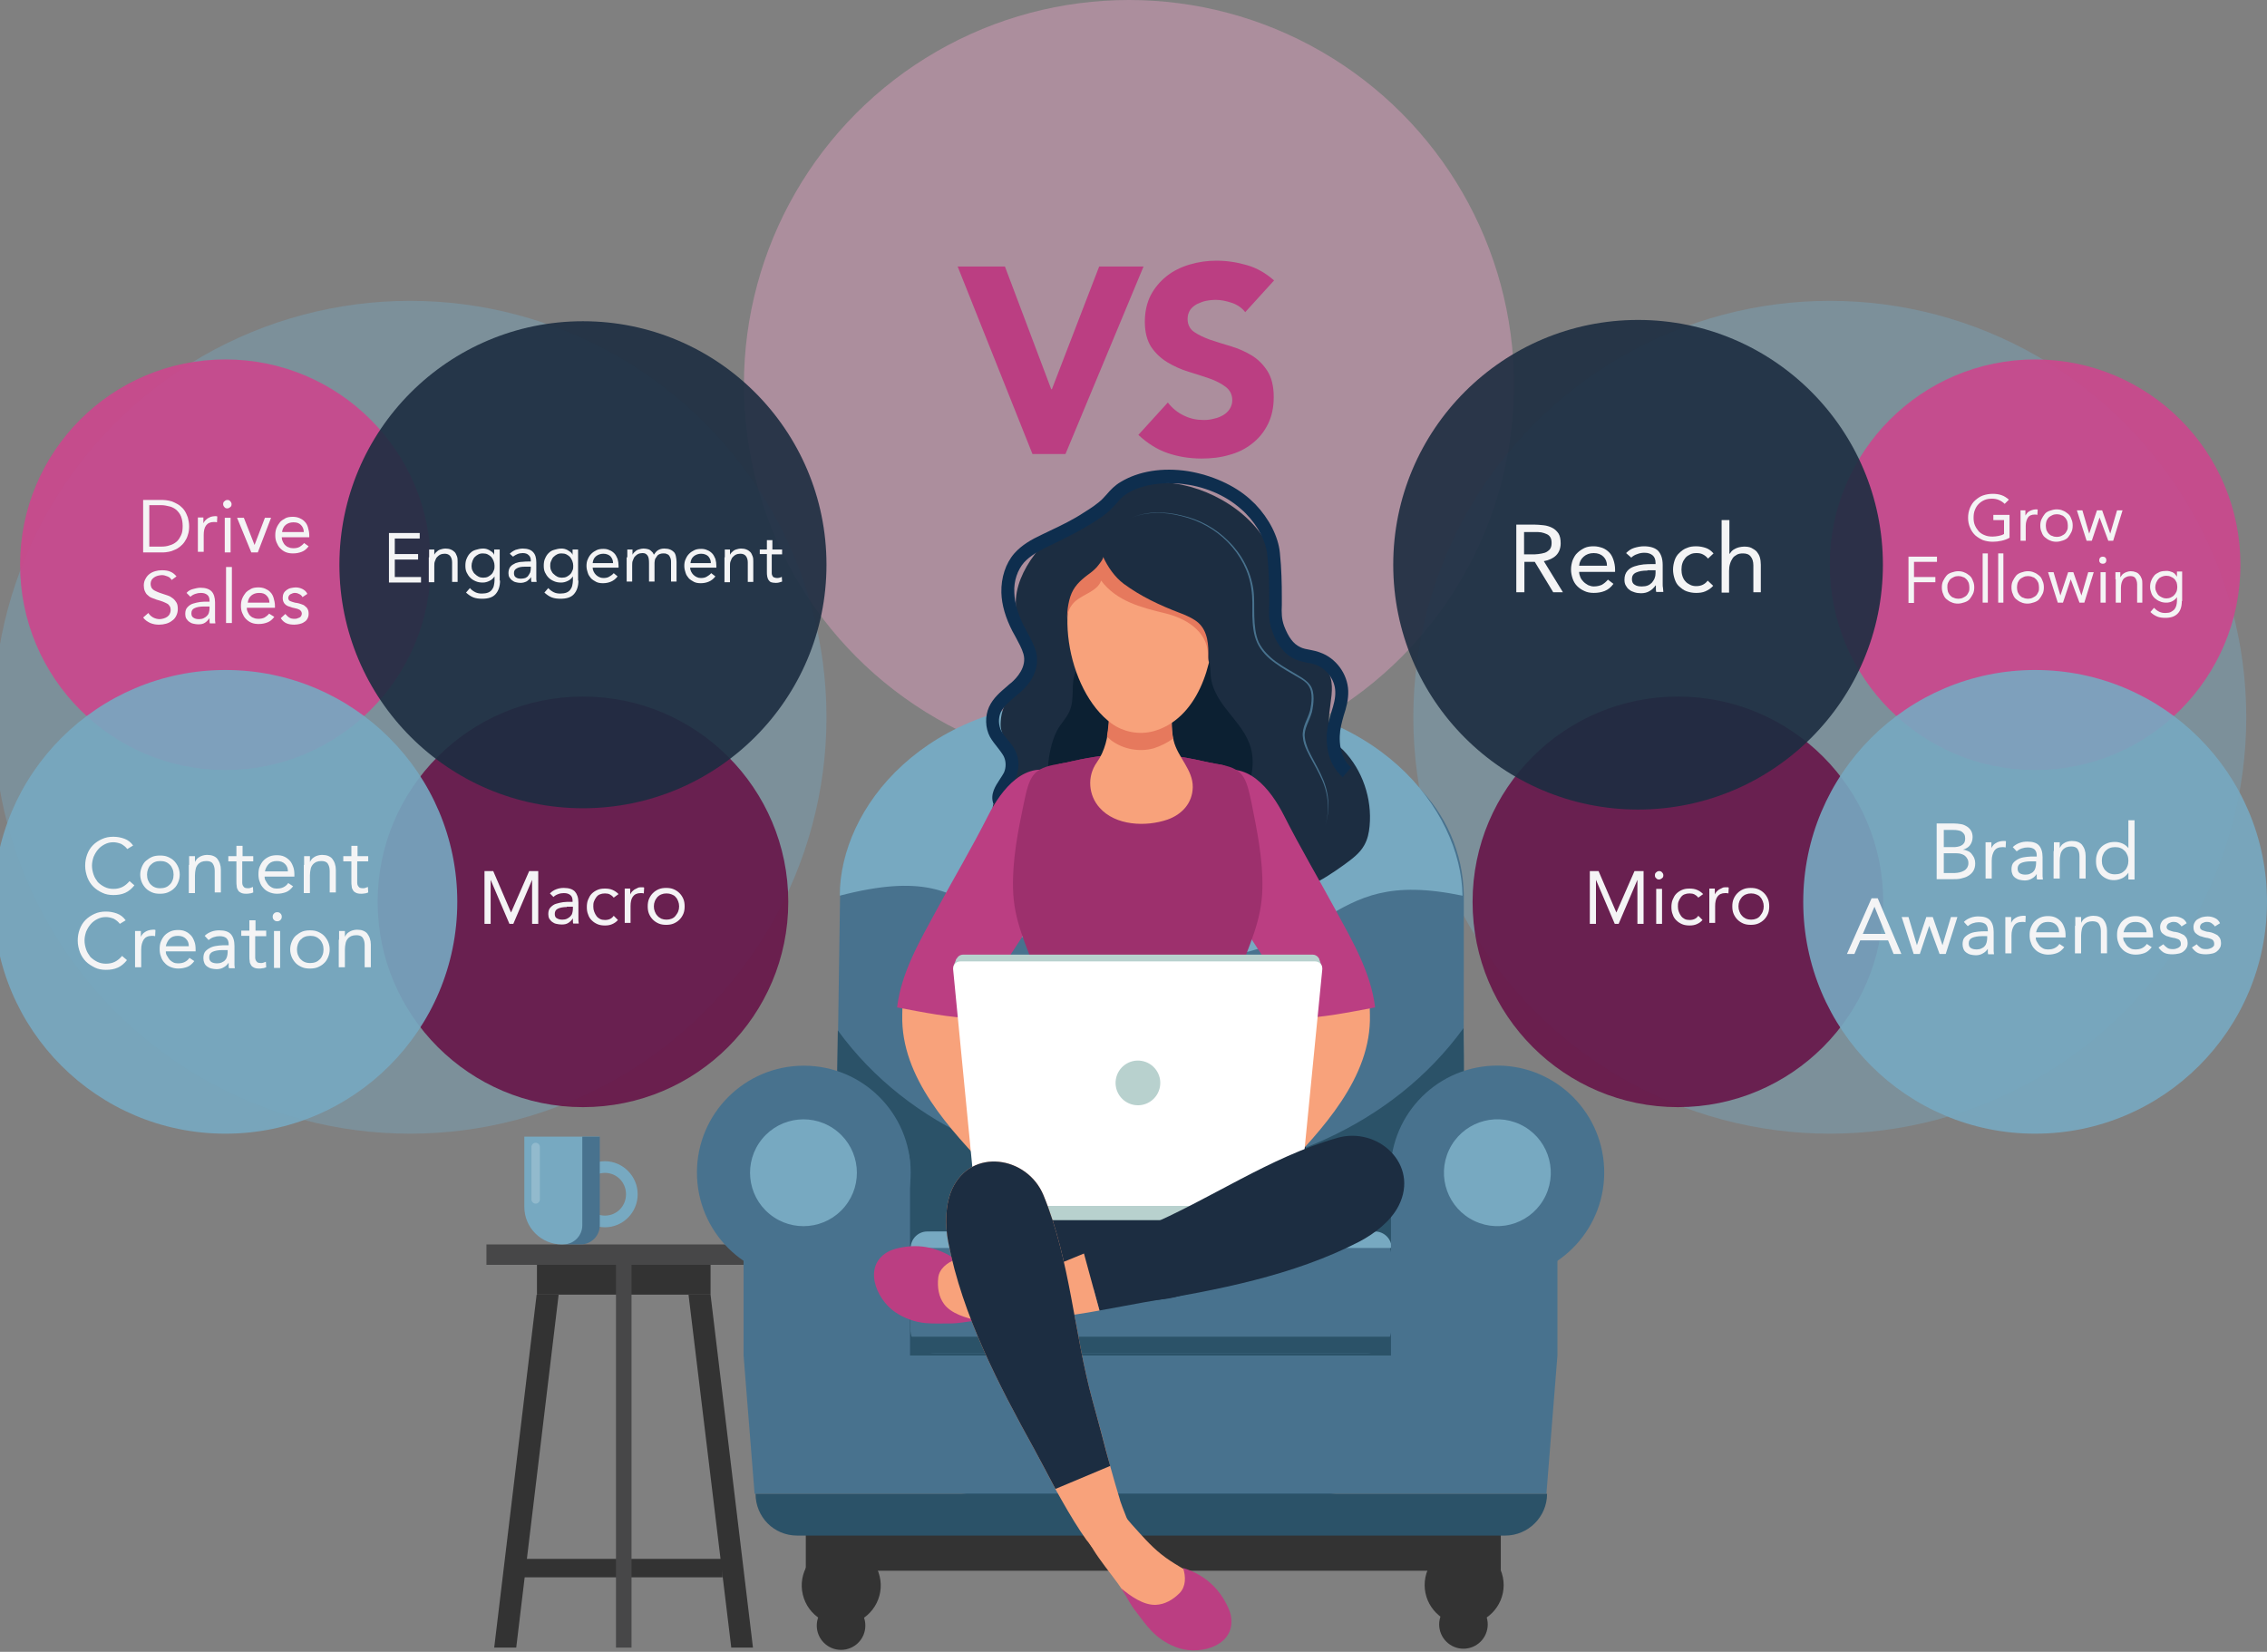 <?xml version="1.0" encoding="utf-8"?>
<!-- Generator: Adobe Illustrator 25.0.1, SVG Export Plug-In . SVG Version: 6.00 Build 0)  -->
<svg version="1.1" xmlns="http://www.w3.org/2000/svg" xmlns:xlink="http://www.w3.org/1999/xlink" x="0px" y="0px"
	 viewBox="0 0 700 510.1" style="enable-background:new 0 0 700 510.1;" xml:space="preserve">
<rect x="0" y="0" width="700" height="510.1" fill="#808080" stroke="none"/>
<style type="text/css">
	.st0{opacity:0.4;fill:#EDA4C8;}
	.st1{fill:#BB3E82;}
	.st2{opacity:0.4;fill:#77A9C1;}
	.st3{opacity:0.9;fill:#671549;}
	.st4{opacity:0.9;fill:#CC468D;}
	.st5{opacity:0.9;fill:#77A9C1;}
	.st6{fill:#F4F4F5;}
	.st7{opacity:0.9;fill:#1C2D41;}
	.st8{fill:#333333;}
	.st9{fill:#474748;}
	.st10{fill:#77A9C1;}
	.st11{opacity:0.2;fill:#FFFFFF;}
	.st12{fill:#48728E;}
	.st13{fill:#2B5268;}
	.st14{fill:#1C2D41;}
	.st15{fill:#0E2E4E;}
	.st16{fill:#F8A27B;}
	.st17{fill:#0C2032;}
	.st18{clip-path:url(#SVGID_2_);fill:#9D306D;}
	.st19{fill:#E6795D;}
	.st20{fill:#B8D1CE;}
	.st21{fill:#FFFFFF;}
</style>
<g id="Table_2">
</g>
<g id="Dots">
	<circle class="st0" cx="348.6" cy="118.9" r="118.9"/>
	<g>
		<path class="st1" d="M295.7,82.3h14.6l14.3,37.9h0.2l14.6-37.9h13.7L329,140.2h-10.2L295.7,82.3z"/>
		<path class="st1" d="M384.5,96.4c-1-1.3-2.4-2.3-4.2-2.9c-1.8-0.6-3.4-0.9-5-0.9c-0.9,0-1.9,0.1-2.9,0.3c-1,0.2-1.9,0.6-2.8,1
			c-0.9,0.5-1.6,1.1-2.1,1.8c-0.5,0.8-0.8,1.7-0.8,2.8c0,1.7,0.7,3.1,2,4c1.3,0.9,3,1.7,4.9,2.4c2,0.7,4.1,1.3,6.4,2
			c2.3,0.7,4.4,1.6,6.4,2.8c2,1.2,3.6,2.8,4.9,4.8c1.3,2,2,4.7,2,8.1c0,3.2-0.6,6-1.8,8.4c-1.2,2.4-2.8,4.4-4.9,6
			c-2,1.6-4.4,2.8-7.1,3.5c-2.7,0.8-5.5,1.1-8.5,1.1c-3.8,0-7.3-0.6-10.5-1.7c-3.2-1.1-6.2-3-9-5.6l9.1-10c1.3,1.7,3,3.1,4.9,4
			c2,1,4,1.4,6.2,1.4c1,0,2.1-0.1,3.1-0.4c1.1-0.2,2-0.6,2.9-1.1c0.8-0.5,1.5-1.1,2-1.9c0.5-0.8,0.8-1.7,0.8-2.7
			c0-1.7-0.7-3.1-2-4.1c-1.3-1-3-1.9-5-2.6c-2-0.7-4.2-1.4-6.5-2.1c-2.3-0.7-4.5-1.7-6.5-2.9c-2-1.2-3.7-2.8-5-4.7
			c-1.3-2-2-4.6-2-7.8c0-3.1,0.6-5.8,1.8-8.2c1.2-2.3,2.9-4.3,4.9-5.9c2-1.6,4.4-2.8,7.1-3.6c2.7-0.8,5.4-1.2,8.3-1.2
			c3.3,0,6.4,0.5,9.5,1.4c3.1,0.9,5.8,2.5,8.3,4.7L384.5,96.4z"/>
	</g>
	<circle class="st2" cx="126.6" cy="221.5" r="128.6"/>
	<circle class="st2" cx="565" cy="221.5" r="128.6"/>
	<circle class="st3" cx="180" cy="278.5" r="63.4"/>
	<circle class="st4" cx="69.6" cy="174.4" r="63.4"/>
	<circle class="st5" cx="69.6" cy="278.5" r="71.6"/>
	<g>
		<path class="st6" d="M44.2,154.4h6.2c0.5,0,1.1,0.1,1.7,0.2c0.6,0.1,1.2,0.3,1.8,0.6c0.6,0.3,1.2,0.6,1.7,1c0.5,0.4,1,0.9,1.4,1.5
			c0.4,0.6,0.7,1.3,1,2.1c0.2,0.8,0.4,1.7,0.4,2.7s-0.1,1.9-0.4,2.7c-0.2,0.8-0.6,1.5-1,2.1c-0.4,0.6-0.9,1.1-1.4,1.5
			c-0.5,0.4-1.1,0.8-1.7,1c-0.6,0.3-1.2,0.5-1.8,0.6c-0.6,0.1-1.2,0.2-1.7,0.2h-6.2V154.4z M46.1,168.8h3.7c0.9,0,1.8-0.1,2.6-0.4
			c0.8-0.2,1.5-0.6,2.1-1.1c0.6-0.5,1-1.2,1.4-2s0.5-1.7,0.5-2.9s-0.2-2.1-0.5-2.9s-0.8-1.4-1.4-2c-0.6-0.5-1.3-0.9-2.1-1.1
			c-0.8-0.2-1.7-0.4-2.6-0.4h-3.7V168.8z"/>
		<path class="st6" d="M61.1,162.4c0-0.5,0-0.9,0-1.4c0-0.4,0-0.8,0-1.2h1.7c0,0.3,0,0.6,0,0.9c0,0.3,0,0.6,0,0.9h0
			c0.1-0.3,0.3-0.5,0.5-0.8c0.2-0.2,0.5-0.5,0.8-0.7c0.3-0.2,0.6-0.3,1-0.5c0.4-0.1,0.8-0.2,1.2-0.2c0.1,0,0.2,0,0.4,0
			c0.1,0,0.2,0,0.4,0.1l-0.1,1.8c-0.3-0.1-0.6-0.1-1-0.1c-1.1,0-1.9,0.4-2.4,1.1c-0.5,0.7-0.7,1.7-0.7,2.9v5.2h-1.8V162.4z"/>
		<path class="st6" d="M68.9,155.7c0-0.4,0.1-0.7,0.4-0.9c0.3-0.3,0.6-0.4,0.9-0.4c0.4,0,0.7,0.1,0.9,0.4c0.3,0.3,0.4,0.6,0.4,0.9
			c0,0.4-0.1,0.7-0.4,0.9c-0.2,0.2-0.6,0.4-0.9,0.4c-0.4,0-0.7-0.1-0.9-0.4C69.1,156.4,68.9,156.1,68.9,155.7z M69.4,159.9h1.8v10.7
			h-1.8V159.9z"/>
		<path class="st6" d="M79.6,170.6h-2l-4.4-10.7h2.1l3.3,8.4h0l3.2-8.4h1.9L79.6,170.6z"/>
		<path class="st6" d="M95.3,168.7c-0.6,0.8-1.3,1.4-2.1,1.7c-0.8,0.3-1.6,0.5-2.7,0.5c-0.8,0-1.6-0.1-2.3-0.4
			c-0.7-0.3-1.2-0.7-1.7-1.2s-0.8-1.1-1.1-1.8s-0.4-1.4-0.4-2.2c0-0.8,0.1-1.6,0.4-2.3c0.3-0.7,0.7-1.3,1.1-1.8
			c0.5-0.5,1.1-0.9,1.7-1.2s1.4-0.4,2.2-0.4c0.7,0,1.4,0.1,2.1,0.4c0.6,0.3,1.2,0.6,1.6,1.1c0.5,0.5,0.8,1.1,1,1.8
			c0.2,0.7,0.4,1.5,0.4,2.4v0.6H87c0,0.5,0.1,0.9,0.3,1.3c0.2,0.4,0.4,0.8,0.7,1.1c0.3,0.3,0.7,0.6,1.1,0.7c0.4,0.2,0.9,0.3,1.4,0.3
			c0.8,0,1.4-0.1,2-0.4c0.5-0.3,1-0.7,1.4-1.2L95.3,168.7z M93.8,164.3c0-0.9-0.3-1.6-0.9-2.2s-1.3-0.8-2.3-0.8s-1.8,0.3-2.4,0.8
			s-1,1.3-1.1,2.2H93.8z"/>
		<path class="st6" d="M53,179.1c-0.3-0.5-0.7-0.9-1.3-1.1c-0.5-0.2-1.1-0.4-1.7-0.4c-0.4,0-0.8,0.1-1.3,0.2
			c-0.4,0.1-0.8,0.3-1.1,0.5c-0.3,0.2-0.6,0.5-0.8,0.8c-0.2,0.4-0.3,0.8-0.3,1.2c0,0.4,0.1,0.7,0.2,1c0.1,0.3,0.3,0.5,0.6,0.8
			c0.3,0.2,0.6,0.4,1.1,0.6c0.4,0.2,1,0.4,1.6,0.6c0.6,0.2,1.2,0.4,1.8,0.6s1.1,0.5,1.6,0.9c0.5,0.4,0.8,0.8,1.1,1.3s0.4,1.2,0.4,2
			c0,0.8-0.2,1.5-0.5,2.1c-0.3,0.6-0.7,1.1-1.3,1.5c-0.5,0.4-1.1,0.7-1.8,0.9c-0.7,0.2-1.4,0.3-2.1,0.3c-0.5,0-0.9,0-1.4-0.1
			c-0.5-0.1-0.9-0.2-1.4-0.4c-0.4-0.2-0.8-0.4-1.2-0.7c-0.4-0.3-0.7-0.6-1-1l1.6-1.4c0.4,0.6,0.8,1,1.5,1.4c0.6,0.3,1.3,0.5,2,0.5
			c0.4,0,0.8-0.1,1.2-0.2c0.4-0.1,0.8-0.3,1.1-0.5c0.3-0.2,0.6-0.5,0.8-0.9c0.2-0.4,0.3-0.8,0.3-1.2c0-0.5-0.1-0.9-0.3-1.2
			c-0.2-0.3-0.4-0.6-0.8-0.8c-0.4-0.2-0.8-0.4-1.3-0.6c-0.5-0.2-1.2-0.4-1.9-0.6c-0.6-0.2-1.1-0.4-1.6-0.6c-0.5-0.2-0.9-0.5-1.3-0.9
			c-0.4-0.3-0.6-0.8-0.8-1.2c-0.2-0.5-0.3-1.1-0.3-1.7c0-0.8,0.2-1.5,0.5-2c0.3-0.6,0.7-1.1,1.2-1.5c0.5-0.4,1.1-0.7,1.8-0.9
			c0.7-0.2,1.3-0.3,2.1-0.3c0.9,0,1.8,0.1,2.5,0.4c0.8,0.3,1.4,0.8,2,1.5L53,179.1z"/>
		<path class="st6" d="M57.6,183.1c0.5-0.6,1.2-1,2-1.2s1.5-0.4,2.3-0.4c1.6,0,2.7,0.4,3.4,1.1c0.7,0.7,1.1,1.9,1.1,3.4v4.6
			c0,0.3,0,0.6,0,1c0,0.3,0.1,0.6,0.1,0.9h-1.7c-0.1-0.2-0.1-0.5-0.1-0.8c0-0.3,0-0.6,0-0.8h0c-0.4,0.5-0.8,1-1.4,1.4
			s-1.3,0.5-2.1,0.5c-0.5,0-1.1-0.1-1.5-0.2c-0.5-0.1-0.9-0.3-1.3-0.6c-0.4-0.3-0.6-0.6-0.9-1c-0.2-0.4-0.3-0.9-0.3-1.4
			c0-0.9,0.2-1.6,0.7-2.1c0.5-0.5,1-0.9,1.7-1.1c0.7-0.2,1.4-0.4,2.2-0.5c0.8-0.1,1.5-0.1,2.2-0.1h0.7v-0.3c0-0.8-0.2-1.4-0.7-1.8
			c-0.5-0.4-1.1-0.6-2-0.6c-0.6,0-1.1,0.1-1.7,0.3c-0.6,0.2-1.1,0.5-1.5,0.9L57.6,183.1z M62.8,187.3c-1.1,0-2.1,0.2-2.7,0.5
			c-0.7,0.3-1,0.8-1,1.6c0,0.7,0.2,1.1,0.7,1.4c0.5,0.3,1,0.4,1.7,0.4c0.5,0,1-0.1,1.4-0.3c0.4-0.2,0.7-0.4,1-0.7
			c0.3-0.3,0.5-0.6,0.6-1c0.1-0.4,0.2-0.8,0.2-1.2v-0.7H62.8z"/>
		<path class="st6" d="M69.8,175.1h1.8v17.3h-1.8V175.1z"/>
		<path class="st6" d="M84.7,190.5c-0.6,0.8-1.3,1.4-2.1,1.7c-0.8,0.3-1.6,0.5-2.7,0.5c-0.8,0-1.6-0.1-2.3-0.4
			c-0.7-0.3-1.2-0.7-1.7-1.2s-0.8-1.1-1.1-1.8s-0.4-1.4-0.4-2.2c0-0.8,0.1-1.6,0.4-2.3c0.3-0.7,0.7-1.3,1.1-1.8
			c0.5-0.5,1.1-0.9,1.7-1.2s1.4-0.4,2.2-0.4c0.7,0,1.4,0.1,2.1,0.4c0.6,0.3,1.2,0.6,1.6,1.1c0.5,0.5,0.8,1.1,1,1.8
			c0.2,0.7,0.4,1.5,0.4,2.4v0.6h-8.7c0,0.5,0.1,0.9,0.3,1.3c0.2,0.4,0.4,0.8,0.7,1.1c0.3,0.3,0.7,0.6,1.1,0.7
			c0.4,0.2,0.9,0.3,1.4,0.3c0.8,0,1.4-0.1,2-0.4c0.5-0.3,1-0.7,1.4-1.2L84.7,190.5z M83.2,186.1c0-0.9-0.3-1.6-0.9-2.2
			s-1.3-0.8-2.3-0.8s-1.8,0.3-2.4,0.8s-1,1.3-1.1,2.2H83.2z"/>
		<path class="st6" d="M88.1,189.6c0.4,0.4,0.7,0.8,1.2,1.1c0.4,0.3,1,0.4,1.6,0.4c0.3,0,0.6,0,0.8-0.1c0.3-0.1,0.5-0.2,0.8-0.3
			c0.2-0.1,0.4-0.3,0.5-0.5c0.1-0.2,0.2-0.5,0.2-0.7c0-0.3-0.1-0.5-0.2-0.7c-0.1-0.2-0.3-0.3-0.5-0.5c-0.2-0.1-0.5-0.2-0.7-0.3
			c-0.3-0.1-0.6-0.1-0.8-0.2c-0.5-0.1-1-0.2-1.4-0.4c-0.5-0.1-0.9-0.3-1.2-0.5c-0.3-0.2-0.6-0.5-0.8-0.9c-0.2-0.4-0.3-0.8-0.3-1.4
			c0-0.5,0.1-1,0.3-1.4c0.2-0.4,0.5-0.7,0.9-1c0.4-0.3,0.8-0.5,1.3-0.6c0.5-0.1,1-0.2,1.5-0.2c0.8,0,1.5,0.2,2.1,0.5
			c0.6,0.3,1.2,0.8,1.5,1.5l-1.5,1c-0.2-0.4-0.5-0.7-0.9-0.9c-0.4-0.2-0.8-0.4-1.4-0.4c-0.2,0-0.5,0-0.7,0.1
			c-0.3,0.1-0.5,0.2-0.7,0.3c-0.2,0.1-0.4,0.3-0.5,0.5s-0.2,0.4-0.2,0.7c0,0.2,0.1,0.4,0.2,0.6s0.3,0.3,0.6,0.4
			c0.3,0.1,0.5,0.2,0.9,0.3c0.3,0.1,0.7,0.2,1,0.2c0.5,0.1,0.9,0.2,1.4,0.4c0.4,0.1,0.8,0.3,1.1,0.6c0.3,0.2,0.6,0.5,0.8,0.9
			c0.2,0.4,0.3,0.8,0.3,1.4c0,0.6-0.1,1.1-0.4,1.6c-0.2,0.4-0.6,0.8-1,1c-0.4,0.3-0.9,0.5-1.4,0.6c-0.5,0.1-1,0.2-1.6,0.2
			c-0.9,0-1.7-0.1-2.4-0.4c-0.7-0.3-1.3-0.8-1.8-1.6L88.1,189.6z"/>
	</g>
	<g>
		<path class="st6" d="M149.4,269h2.9l5.5,12.8h0l5.6-12.8h2.8v16.3h-1.9v-13.6h0l-5.8,13.6h-1.2l-5.8-13.6h0v13.6h-1.9V269z"/>
		<path class="st6" d="M169.8,275.9c0.6-0.6,1.2-1,2-1.3c0.8-0.3,1.5-0.4,2.3-0.4c1.6,0,2.7,0.4,3.4,1.1c0.7,0.8,1.1,1.9,1.1,3.4
			v4.6c0,0.3,0,0.6,0,1c0,0.3,0.1,0.6,0.1,0.9H177c-0.1-0.2-0.1-0.5-0.1-0.8c0-0.3,0-0.6,0-0.8h0c-0.4,0.6-0.8,1-1.4,1.4
			c-0.6,0.4-1.3,0.5-2.1,0.5c-0.6,0-1.1-0.1-1.6-0.2s-0.9-0.3-1.3-0.6c-0.4-0.3-0.6-0.6-0.9-1c-0.2-0.4-0.3-0.9-0.3-1.4
			c0-0.9,0.2-1.6,0.7-2.1c0.5-0.5,1-0.9,1.7-1.1c0.7-0.2,1.4-0.4,2.2-0.5c0.8-0.1,1.5-0.1,2.2-0.1h0.7v-0.3c0-0.8-0.2-1.4-0.7-1.8
			c-0.5-0.4-1.1-0.6-2-0.6c-0.6,0-1.2,0.1-1.7,0.3c-0.6,0.2-1.1,0.5-1.5,0.9L169.8,275.9z M175,280.1c-1.1,0-2.1,0.2-2.7,0.5
			c-0.7,0.3-1,0.9-1,1.6c0,0.7,0.2,1.2,0.7,1.4c0.5,0.3,1,0.4,1.7,0.4c0.5,0,1-0.1,1.4-0.3c0.4-0.2,0.7-0.4,1-0.7
			c0.3-0.3,0.5-0.6,0.6-1c0.1-0.4,0.2-0.8,0.2-1.3v-0.7H175z"/>
		<path class="st6" d="M189.5,277.2c-0.4-0.5-0.8-0.8-1.2-1c-0.4-0.2-0.9-0.3-1.5-0.3c-0.6,0-1.1,0.1-1.6,0.3
			c-0.5,0.2-0.8,0.5-1.1,0.9c-0.3,0.4-0.5,0.8-0.7,1.3c-0.2,0.5-0.2,1-0.2,1.6s0.1,1.1,0.3,1.6s0.4,0.9,0.7,1.3
			c0.3,0.4,0.7,0.7,1.1,0.9c0.4,0.2,0.9,0.3,1.5,0.3c1.2,0,2.1-0.4,2.7-1.3l1.3,1.3c-0.5,0.6-1.1,1-1.8,1.3
			c-0.7,0.3-1.4,0.4-2.2,0.4c-0.8,0-1.6-0.1-2.3-0.4c-0.7-0.3-1.3-0.7-1.8-1.2s-0.9-1.1-1.1-1.8c-0.3-0.7-0.4-1.4-0.4-2.3
			c0-0.8,0.1-1.6,0.4-2.3c0.3-0.7,0.6-1.3,1.1-1.8s1.1-0.9,1.8-1.2c0.7-0.3,1.4-0.4,2.3-0.4c0.8,0,1.6,0.1,2.3,0.4
			c0.7,0.3,1.3,0.7,1.9,1.3L189.5,277.2z"/>
		<path class="st6" d="M192.9,277c0-0.5,0-0.9,0-1.4s0-0.8,0-1.2h1.7c0,0.3,0,0.6,0,0.9c0,0.3,0,0.6,0,0.9h0
			c0.1-0.3,0.3-0.5,0.5-0.8c0.2-0.2,0.5-0.5,0.8-0.7c0.3-0.2,0.7-0.3,1-0.5s0.8-0.2,1.2-0.2c0.1,0,0.2,0,0.4,0c0.1,0,0.2,0,0.4,0.1
			l-0.1,1.8c-0.3-0.1-0.6-0.1-1-0.1c-1.1,0-1.9,0.4-2.4,1.1c-0.5,0.7-0.7,1.7-0.7,2.9v5.2h-1.8V277z"/>
		<path class="st6" d="M200,279.9c0-0.8,0.1-1.6,0.4-2.3c0.3-0.7,0.7-1.3,1.2-1.8s1.1-0.9,1.8-1.2c0.7-0.3,1.5-0.4,2.3-0.4
			c0.8,0,1.6,0.1,2.3,0.4c0.7,0.3,1.3,0.7,1.8,1.2s0.9,1.1,1.2,1.8c0.3,0.7,0.4,1.5,0.4,2.3s-0.1,1.6-0.4,2.3
			c-0.3,0.7-0.7,1.3-1.2,1.8s-1.1,0.9-1.8,1.2c-0.7,0.3-1.5,0.4-2.3,0.4c-0.8,0-1.6-0.1-2.3-0.4c-0.7-0.3-1.3-0.7-1.8-1.2
			s-0.9-1.1-1.2-1.8C200.1,281.5,200,280.7,200,279.9z M201.9,279.9c0,0.6,0.1,1.1,0.3,1.6s0.4,0.9,0.8,1.3c0.3,0.4,0.7,0.6,1.2,0.9
			c0.5,0.2,1,0.3,1.6,0.3s1.1-0.1,1.6-0.3c0.5-0.2,0.9-0.5,1.2-0.9c0.3-0.4,0.6-0.8,0.8-1.3c0.2-0.5,0.3-1,0.3-1.6s-0.1-1.1-0.3-1.6
			c-0.2-0.5-0.4-0.9-0.8-1.3c-0.3-0.4-0.7-0.6-1.2-0.8c-0.5-0.2-1-0.3-1.6-0.3s-1.1,0.1-1.6,0.3c-0.5,0.2-0.9,0.5-1.2,0.8
			c-0.3,0.4-0.6,0.8-0.8,1.3S201.9,279.3,201.9,279.9z"/>
	</g>
	<circle class="st7" cx="180" cy="174.4" r="75.2"/>
	<g>
		<path class="st6" d="M120.1,164.6h9.5v1.7h-7.7v4.8h7.2v1.7h-7.2v5.4h8.1v1.7h-9.9V164.6z"/>
		<path class="st6" d="M132.5,172.1c0-0.5,0-0.9,0-1.3c0-0.4,0-0.8,0-1.1h1.6c0,0.3,0,0.5,0,0.8c0,0.3,0,0.6,0,0.8h0
			c0.1-0.2,0.3-0.5,0.5-0.7c0.2-0.2,0.5-0.4,0.7-0.6c0.3-0.2,0.6-0.3,1-0.4c0.4-0.1,0.7-0.2,1.2-0.2c0.7,0,1.2,0.1,1.7,0.3
			c0.5,0.2,0.9,0.5,1.2,0.8s0.5,0.8,0.7,1.3c0.2,0.5,0.2,1.1,0.2,1.7v6.2h-1.7v-6c0-0.8-0.2-1.5-0.6-2c-0.4-0.5-1-0.7-1.7-0.7
			c-0.5,0-1,0.1-1.4,0.3c-0.4,0.2-0.7,0.5-1,0.8s-0.4,0.8-0.6,1.2s-0.2,1-0.2,1.6v4.9h-1.7V172.1z"/>
		<path class="st6" d="M154.4,179.3c0,1.8-0.5,3.2-1.4,4.2c-0.9,1-2.3,1.4-4.1,1.4c-1,0-1.9-0.1-2.7-0.4c-0.8-0.3-1.5-0.8-2.3-1.5
			l1.2-1.4c0.5,0.6,1.1,1,1.7,1.3c0.6,0.3,1.3,0.4,2,0.4c0.7,0,1.4-0.1,1.9-0.3s0.9-0.5,1.2-0.9c0.3-0.4,0.5-0.8,0.6-1.3
			c0.1-0.5,0.2-1,0.2-1.5v-1.3h0c-0.4,0.6-0.9,1.1-1.6,1.4c-0.6,0.3-1.3,0.5-2,0.5c-0.8,0-1.5-0.1-2.2-0.4c-0.7-0.3-1.2-0.6-1.7-1.1
			c-0.5-0.5-0.8-1-1.1-1.6s-0.4-1.3-0.4-2.1c0-0.8,0.1-1.6,0.4-2.2c0.3-0.7,0.6-1.2,1.1-1.7s1-0.8,1.7-1c0.7-0.2,1.4-0.4,2.2-0.4
			c0.3,0,0.7,0,1,0.1s0.7,0.2,1,0.4c0.3,0.2,0.6,0.4,0.9,0.6c0.3,0.3,0.5,0.5,0.6,0.9h0v-1.7h1.7V179.3z M145.6,174.8
			c0,0.5,0.1,1,0.3,1.4c0.2,0.4,0.4,0.8,0.8,1.1c0.3,0.3,0.7,0.6,1.1,0.8c0.4,0.2,0.9,0.3,1.4,0.3c0.6,0,1.1-0.1,1.5-0.3
			c0.4-0.2,0.8-0.5,1.1-0.8c0.3-0.3,0.5-0.7,0.7-1.2c0.2-0.4,0.2-0.9,0.2-1.4c0-0.5-0.1-1-0.3-1.5c-0.2-0.5-0.4-0.8-0.7-1.2
			c-0.3-0.3-0.7-0.6-1.1-0.8c-0.4-0.2-0.9-0.3-1.5-0.3s-1,0.1-1.4,0.3c-0.4,0.2-0.8,0.5-1.1,0.8c-0.3,0.3-0.5,0.7-0.7,1.2
			C145.7,173.8,145.6,174.2,145.6,174.8z"/>
		<path class="st6" d="M157.4,171c0.5-0.5,1.1-0.9,1.8-1.2c0.7-0.2,1.4-0.4,2.2-0.4c1.5,0,2.6,0.4,3.2,1.1c0.7,0.7,1,1.8,1,3.2v4.3
			c0,0.3,0,0.6,0,0.9c0,0.3,0.1,0.6,0.1,0.8h-1.6c-0.1-0.2-0.1-0.5-0.1-0.8s0-0.5,0-0.7h0c-0.3,0.5-0.8,0.9-1.3,1.3
			c-0.6,0.3-1.2,0.5-2,0.5c-0.5,0-1-0.1-1.4-0.2c-0.5-0.1-0.8-0.3-1.2-0.6c-0.3-0.2-0.6-0.6-0.8-0.9s-0.3-0.8-0.3-1.3
			c0-0.8,0.2-1.5,0.6-2c0.4-0.5,1-0.8,1.6-1.1c0.6-0.2,1.3-0.4,2.1-0.4c0.7-0.1,1.4-0.1,2-0.1h0.6v-0.3c0-0.7-0.2-1.3-0.7-1.7
			c-0.4-0.4-1-0.6-1.8-0.6c-0.5,0-1.1,0.1-1.6,0.3c-0.5,0.2-1,0.5-1.4,0.8L157.4,171z M162.2,175c-1.1,0-1.9,0.1-2.6,0.5
			s-0.9,0.8-0.9,1.5c0,0.6,0.2,1.1,0.6,1.3c0.4,0.3,0.9,0.4,1.6,0.4c0.5,0,0.9-0.1,1.3-0.2c0.4-0.2,0.7-0.4,0.9-0.7
			c0.2-0.3,0.4-0.6,0.6-1c0.1-0.4,0.2-0.8,0.2-1.2V175H162.2z"/>
		<path class="st6" d="M178.6,179.3c0,1.8-0.5,3.2-1.4,4.2c-0.9,1-2.3,1.4-4.1,1.4c-1,0-1.9-0.1-2.7-0.4c-0.8-0.3-1.5-0.8-2.3-1.5
			l1.2-1.4c0.5,0.6,1.1,1,1.7,1.3c0.6,0.3,1.3,0.4,2,0.4c0.7,0,1.4-0.1,1.9-0.3s0.9-0.5,1.2-0.9c0.3-0.4,0.5-0.8,0.6-1.3
			c0.1-0.5,0.2-1,0.2-1.5v-1.3h0c-0.4,0.6-0.9,1.1-1.6,1.4c-0.6,0.3-1.3,0.5-2,0.5c-0.8,0-1.5-0.1-2.2-0.4c-0.7-0.3-1.2-0.6-1.7-1.1
			c-0.5-0.5-0.8-1-1.1-1.6s-0.4-1.3-0.4-2.1c0-0.8,0.1-1.6,0.4-2.2c0.3-0.7,0.6-1.2,1.1-1.7s1-0.8,1.7-1c0.7-0.2,1.4-0.4,2.2-0.4
			c0.3,0,0.7,0,1,0.1s0.7,0.2,1,0.4c0.3,0.2,0.6,0.4,0.9,0.6c0.3,0.3,0.5,0.5,0.6,0.9h0v-1.7h1.7V179.3z M169.9,174.8
			c0,0.5,0.1,1,0.3,1.4c0.2,0.4,0.4,0.8,0.8,1.1c0.3,0.3,0.7,0.6,1.1,0.8c0.4,0.2,0.9,0.3,1.4,0.3c0.6,0,1.1-0.1,1.5-0.3
			c0.4-0.2,0.8-0.5,1.1-0.8c0.3-0.3,0.5-0.7,0.7-1.2c0.2-0.4,0.2-0.9,0.2-1.4c0-0.5-0.1-1-0.3-1.5c-0.2-0.5-0.4-0.8-0.7-1.2
			c-0.3-0.3-0.7-0.6-1.1-0.8c-0.4-0.2-0.9-0.3-1.5-0.3s-1,0.1-1.4,0.3c-0.4,0.2-0.8,0.5-1.1,0.8c-0.3,0.3-0.5,0.7-0.7,1.2
			C169.9,173.8,169.9,174.2,169.9,174.8z"/>
		<path class="st6" d="M190.7,178c-0.6,0.8-1.3,1.3-2,1.6s-1.5,0.5-2.5,0.5c-0.8,0-1.5-0.1-2.1-0.4s-1.2-0.7-1.6-1.1
			c-0.4-0.5-0.8-1-1-1.7c-0.2-0.6-0.4-1.3-0.4-2.1c0-0.8,0.1-1.5,0.4-2.1c0.3-0.7,0.6-1.2,1.1-1.7s1-0.8,1.6-1.1
			c0.6-0.3,1.3-0.4,2.1-0.4c0.7,0,1.3,0.1,1.9,0.4c0.6,0.2,1.1,0.6,1.5,1s0.7,1,1,1.7c0.2,0.7,0.3,1.4,0.3,2.2v0.5H183
			c0,0.4,0.1,0.8,0.3,1.2c0.2,0.4,0.4,0.7,0.7,1c0.3,0.3,0.6,0.5,1,0.7c0.4,0.2,0.8,0.3,1.3,0.3c0.7,0,1.3-0.1,1.8-0.4
			c0.5-0.3,1-0.6,1.4-1.1L190.7,178z M189.3,173.9c0-0.9-0.3-1.5-0.8-2.1c-0.5-0.5-1.3-0.8-2.2-0.8s-1.7,0.3-2.3,0.8s-0.9,1.2-1,2.1
			H189.3z"/>
		<path class="st6" d="M193.7,172.1c0-0.5,0-0.9,0-1.3c0-0.4,0-0.8,0-1.1h1.6c0,0.3,0,0.5,0,0.8c0,0.3,0,0.6,0,0.8h0
			c0.1-0.2,0.3-0.5,0.5-0.7c0.2-0.2,0.5-0.4,0.7-0.6c0.3-0.2,0.6-0.3,1-0.4c0.4-0.1,0.7-0.2,1.2-0.2c0.5,0,1,0.1,1.4,0.2
			c0.4,0.1,0.7,0.3,0.9,0.5c0.2,0.2,0.4,0.4,0.6,0.6c0.1,0.2,0.2,0.4,0.3,0.6c0.4-0.6,0.8-1.1,1.3-1.4c0.5-0.3,1.1-0.5,1.9-0.5
			c0.7,0,1.3,0.1,1.8,0.3c0.5,0.2,0.9,0.5,1.2,0.8s0.5,0.8,0.6,1.3c0.1,0.5,0.2,1.1,0.2,1.7v6.1h-1.7v-6c0-0.3,0-0.7-0.1-1
			c-0.1-0.3-0.2-0.6-0.4-0.9c-0.2-0.3-0.4-0.5-0.8-0.6c-0.3-0.2-0.7-0.2-1.2-0.2c-0.4,0-0.7,0.1-1,0.2c-0.3,0.1-0.6,0.3-0.8,0.6
			s-0.4,0.6-0.6,0.9c-0.1,0.4-0.2,0.8-0.2,1.2v5.8h-1.7v-5.7c0-1.1-0.1-1.9-0.5-2.4s-0.8-0.7-1.5-0.7c-0.5,0-1,0.1-1.4,0.3
			c-0.4,0.2-0.7,0.5-1,0.8s-0.4,0.8-0.6,1.2s-0.2,1-0.2,1.6v4.9h-1.7V172.1z"/>
		<path class="st6" d="M220.9,178c-0.6,0.8-1.3,1.3-2,1.6s-1.5,0.5-2.5,0.5c-0.8,0-1.5-0.1-2.1-0.4s-1.2-0.7-1.6-1.1
			c-0.4-0.5-0.8-1-1-1.7c-0.2-0.6-0.4-1.3-0.4-2.1c0-0.8,0.1-1.5,0.4-2.1c0.3-0.7,0.6-1.2,1.1-1.7s1-0.8,1.6-1.1
			c0.6-0.3,1.3-0.4,2.1-0.4c0.7,0,1.3,0.1,1.9,0.4c0.6,0.2,1.1,0.6,1.5,1s0.7,1,1,1.7c0.2,0.7,0.3,1.4,0.3,2.2v0.5h-8.1
			c0,0.4,0.1,0.8,0.3,1.2c0.2,0.4,0.4,0.7,0.7,1c0.3,0.3,0.6,0.5,1,0.7c0.4,0.2,0.8,0.3,1.3,0.3c0.7,0,1.3-0.1,1.8-0.4
			c0.5-0.3,1-0.6,1.4-1.1L220.9,178z M219.5,173.9c0-0.9-0.3-1.5-0.8-2.1c-0.5-0.5-1.3-0.8-2.2-0.8s-1.7,0.3-2.3,0.8s-0.9,1.2-1,2.1
			H219.5z"/>
		<path class="st6" d="M223.8,172.1c0-0.5,0-0.9,0-1.3c0-0.4,0-0.8,0-1.1h1.6c0,0.3,0,0.5,0,0.8c0,0.3,0,0.6,0,0.8h0
			c0.1-0.2,0.3-0.5,0.5-0.7c0.2-0.2,0.5-0.4,0.7-0.6c0.3-0.2,0.6-0.3,1-0.4c0.4-0.1,0.7-0.2,1.2-0.2c0.7,0,1.2,0.1,1.7,0.3
			c0.5,0.2,0.9,0.5,1.2,0.8s0.5,0.8,0.7,1.3c0.2,0.5,0.2,1.1,0.2,1.7v6.2h-1.7v-6c0-0.8-0.2-1.5-0.6-2c-0.4-0.5-1-0.7-1.7-0.7
			c-0.5,0-1,0.1-1.4,0.3c-0.4,0.2-0.7,0.5-1,0.8s-0.4,0.8-0.6,1.2s-0.2,1-0.2,1.6v4.9h-1.7V172.1z"/>
		<path class="st6" d="M241.3,171.2h-3v5c0,0.3,0,0.6,0,0.9c0,0.3,0.1,0.5,0.2,0.7s0.2,0.4,0.5,0.5s0.5,0.2,0.9,0.2
			c0.2,0,0.5,0,0.8-0.1c0.3-0.1,0.5-0.1,0.7-0.3l0.1,1.5c-0.3,0.1-0.6,0.2-1,0.3c-0.4,0.1-0.7,0.1-1,0.1c-0.6,0-1.1-0.1-1.4-0.2
			s-0.6-0.4-0.8-0.7s-0.3-0.6-0.4-1.1s-0.1-0.9-0.1-1.4v-5.5h-2.2v-1.4h2.2v-2.9h1.7v2.9h3V171.2z"/>
	</g>
	<g>
		<path class="st6" d="M39.3,262.2c-0.5-0.7-1.2-1.2-1.9-1.6c-0.8-0.3-1.6-0.5-2.4-0.5c-1,0-1.8,0.2-2.6,0.6
			c-0.8,0.4-1.5,0.9-2.1,1.6s-1,1.4-1.4,2.3c-0.3,0.9-0.5,1.8-0.5,2.7c0,1,0.2,1.9,0.5,2.8c0.3,0.9,0.8,1.6,1.3,2.3
			c0.6,0.6,1.3,1.1,2.1,1.5c0.8,0.4,1.7,0.6,2.7,0.6c1.1,0,2-0.2,2.8-0.6c0.8-0.4,1.5-1,2.2-1.8l1.5,1.3c-0.8,1-1.7,1.8-2.8,2.3
			c-1.1,0.5-2.3,0.7-3.7,0.7c-1.2,0-2.4-0.2-3.4-0.7c-1.1-0.5-2-1.1-2.8-1.9c-0.8-0.8-1.4-1.8-1.8-2.8c-0.4-1.1-0.7-2.3-0.7-3.6
			c0-1.3,0.2-2.4,0.6-3.5c0.4-1.1,1-2.1,1.8-2.9s1.7-1.4,2.8-1.9c1.1-0.5,2.2-0.7,3.5-0.7c1.2,0,2.3,0.2,3.4,0.6
			c1.1,0.4,2,1.1,2.7,2.1L39.3,262.2z"/>
		<path class="st6" d="M43.3,270.1c0-0.9,0.2-1.7,0.5-2.4c0.3-0.7,0.7-1.4,1.3-1.9s1.2-0.9,1.9-1.2c0.7-0.3,1.6-0.4,2.4-0.4
			c0.9,0,1.7,0.1,2.4,0.4c0.7,0.3,1.4,0.7,1.9,1.2s1,1.2,1.3,1.9c0.3,0.7,0.5,1.5,0.5,2.4c0,0.9-0.2,1.7-0.5,2.4
			c-0.3,0.7-0.7,1.4-1.3,1.9c-0.5,0.5-1.2,0.9-1.9,1.2c-0.7,0.3-1.6,0.4-2.4,0.4c-0.9,0-1.7-0.1-2.4-0.4c-0.7-0.3-1.4-0.7-1.9-1.2
			c-0.5-0.5-1-1.2-1.3-1.9C43.5,271.8,43.3,271,43.3,270.1z M45.4,270.1c0,0.6,0.1,1.2,0.3,1.7c0.2,0.5,0.5,1,0.8,1.3
			c0.4,0.4,0.8,0.7,1.3,0.9c0.5,0.2,1,0.3,1.7,0.3c0.6,0,1.2-0.1,1.7-0.3s0.9-0.5,1.3-0.9c0.4-0.4,0.6-0.8,0.8-1.3s0.3-1.1,0.3-1.7
			c0-0.6-0.1-1.2-0.3-1.7s-0.5-1-0.8-1.3c-0.4-0.4-0.8-0.7-1.3-0.9s-1-0.3-1.7-0.3c-0.6,0-1.2,0.1-1.7,0.3c-0.5,0.2-0.9,0.5-1.3,0.9
			c-0.4,0.4-0.6,0.8-0.8,1.3C45.5,269,45.4,269.5,45.4,270.1z"/>
		<path class="st6" d="M58.4,267.1c0-0.5,0-1,0-1.5c0-0.5,0-0.9,0-1.2h1.8c0,0.3,0,0.6,0,0.9c0,0.3,0,0.6,0,0.9h0
			c0.1-0.3,0.3-0.5,0.5-0.8c0.2-0.3,0.5-0.5,0.8-0.7c0.3-0.2,0.7-0.4,1.1-0.5c0.4-0.1,0.8-0.2,1.3-0.2c0.7,0,1.4,0.1,1.9,0.3
			c0.5,0.2,1,0.5,1.3,0.9s0.6,0.9,0.8,1.5c0.2,0.6,0.3,1.2,0.3,1.9v7h-1.9V269c0-1-0.2-1.7-0.6-2.3s-1.1-0.8-2-0.8
			c-0.6,0-1.1,0.1-1.6,0.3c-0.4,0.2-0.8,0.5-1.1,0.9c-0.3,0.4-0.5,0.8-0.6,1.4c-0.1,0.5-0.2,1.1-0.2,1.8v5.5h-1.9V267.1z"/>
		<path class="st6" d="M78.1,266h-3.3v5.7c0,0.4,0,0.7,0,1s0.1,0.6,0.2,0.8c0.1,0.2,0.3,0.4,0.5,0.6c0.2,0.1,0.5,0.2,1,0.2
			c0.3,0,0.6,0,0.8-0.1c0.3-0.1,0.6-0.2,0.8-0.3l0.1,1.7c-0.3,0.1-0.7,0.3-1.1,0.3c-0.4,0.1-0.8,0.1-1.1,0.1c-0.7,0-1.2-0.1-1.6-0.3
			c-0.4-0.2-0.7-0.4-0.9-0.8c-0.2-0.3-0.4-0.7-0.4-1.2c-0.1-0.5-0.1-1-0.1-1.6V266h-2.5v-1.6h2.5v-3.2h1.9v3.2h3.3V266z"/>
		<path class="st6" d="M90.5,273.7c-0.7,0.9-1.4,1.5-2.2,1.8s-1.7,0.5-2.8,0.5c-0.9,0-1.7-0.2-2.4-0.5c-0.7-0.3-1.3-0.7-1.8-1.3
			c-0.5-0.5-0.9-1.2-1.1-1.9c-0.3-0.7-0.4-1.5-0.4-2.3c0-0.9,0.1-1.7,0.4-2.4c0.3-0.7,0.7-1.4,1.2-1.9c0.5-0.5,1.1-0.9,1.8-1.2
			c0.7-0.3,1.5-0.4,2.3-0.4c0.8,0,1.5,0.1,2.2,0.4c0.7,0.3,1.2,0.7,1.7,1.2c0.5,0.5,0.8,1.1,1.1,1.9c0.3,0.7,0.4,1.6,0.4,2.5v0.6
			h-9.2c0,0.5,0.1,1,0.4,1.4c0.2,0.4,0.5,0.8,0.8,1.2c0.3,0.3,0.7,0.6,1.1,0.8c0.4,0.2,0.9,0.3,1.4,0.3c0.8,0,1.5-0.1,2.1-0.4
			c0.6-0.3,1.1-0.7,1.5-1.3L90.5,273.7z M88.9,269.1c0-1-0.3-1.7-0.9-2.3c-0.6-0.6-1.4-0.9-2.5-0.9c-1.1,0-1.9,0.3-2.5,0.9
			c-0.6,0.6-1,1.4-1.2,2.3H88.9z"/>
		<path class="st6" d="M93.9,267.1c0-0.5,0-1,0-1.5c0-0.5,0-0.9,0-1.2h1.8c0,0.3,0,0.6,0,0.9c0,0.3,0,0.6,0,0.9h0
			c0.1-0.3,0.3-0.5,0.5-0.8c0.2-0.3,0.5-0.5,0.8-0.7c0.3-0.2,0.7-0.4,1.1-0.5c0.4-0.1,0.8-0.2,1.3-0.2c0.7,0,1.4,0.1,1.9,0.3
			c0.5,0.2,1,0.5,1.3,0.9s0.6,0.9,0.8,1.5c0.2,0.6,0.3,1.2,0.3,1.9v7h-1.9V269c0-1-0.2-1.7-0.6-2.3s-1.1-0.8-2-0.8
			c-0.6,0-1.1,0.1-1.6,0.3c-0.4,0.2-0.8,0.5-1.1,0.9c-0.3,0.4-0.5,0.8-0.6,1.4c-0.1,0.5-0.2,1.1-0.2,1.8v5.5h-1.9V267.1z"/>
		<path class="st6" d="M113.6,266h-3.3v5.7c0,0.4,0,0.7,0,1s0.1,0.6,0.2,0.8c0.1,0.2,0.3,0.4,0.5,0.6c0.2,0.1,0.5,0.2,1,0.2
			c0.3,0,0.6,0,0.8-0.1c0.3-0.1,0.6-0.2,0.8-0.3l0.1,1.7c-0.3,0.1-0.7,0.3-1.1,0.3c-0.4,0.1-0.8,0.1-1.1,0.1c-0.7,0-1.2-0.1-1.6-0.3
			c-0.4-0.2-0.7-0.4-0.9-0.8c-0.2-0.3-0.4-0.7-0.4-1.2c-0.1-0.5-0.1-1-0.1-1.6V266h-2.5v-1.6h2.5v-3.2h1.9v3.2h3.3V266z"/>
		<path class="st6" d="M37,285.3c-0.5-0.7-1.2-1.2-1.9-1.6c-0.8-0.3-1.6-0.5-2.4-0.5c-1,0-1.8,0.2-2.6,0.6s-1.5,0.9-2.1,1.6
			s-1,1.4-1.4,2.3c-0.3,0.9-0.5,1.8-0.5,2.7c0,1,0.2,1.9,0.5,2.8c0.3,0.9,0.8,1.6,1.3,2.3c0.6,0.6,1.3,1.1,2.1,1.5
			c0.8,0.4,1.7,0.6,2.7,0.6c1.1,0,2-0.2,2.8-0.6c0.8-0.4,1.5-1,2.2-1.8l1.5,1.3c-0.8,1-1.7,1.8-2.8,2.3c-1.1,0.5-2.3,0.7-3.7,0.7
			c-1.2,0-2.4-0.2-3.4-0.7s-2-1.1-2.8-1.9c-0.8-0.8-1.4-1.8-1.8-2.8c-0.4-1.1-0.7-2.3-0.7-3.6c0-1.3,0.2-2.4,0.6-3.5
			c0.4-1.1,1-2.1,1.8-2.9s1.7-1.4,2.8-1.9c1.1-0.5,2.2-0.7,3.5-0.7c1.2,0,2.3,0.2,3.4,0.6c1.1,0.4,2,1.1,2.7,2.1L37,285.3z"/>
		<path class="st6" d="M41.7,290.2c0-0.5,0-1,0-1.5c0-0.5,0-0.9,0-1.2h1.8c0,0.3,0,0.6,0,0.9c0,0.3,0,0.6,0,0.9h0
			c0.1-0.3,0.3-0.5,0.5-0.8c0.2-0.3,0.5-0.5,0.8-0.7c0.3-0.2,0.7-0.4,1.1-0.5c0.4-0.1,0.8-0.2,1.3-0.2c0.1,0,0.3,0,0.4,0
			s0.3,0,0.4,0.1l-0.1,1.9c-0.3-0.1-0.7-0.1-1-0.1c-1.2,0-2,0.4-2.5,1.1c-0.5,0.8-0.8,1.8-0.8,3.1v5.5h-1.9V290.2z"/>
		<path class="st6" d="M60,296.8c-0.7,0.9-1.4,1.5-2.2,1.8s-1.7,0.5-2.8,0.5c-0.9,0-1.7-0.2-2.4-0.5c-0.7-0.3-1.3-0.7-1.8-1.3
			c-0.5-0.5-0.9-1.2-1.1-1.9c-0.3-0.7-0.4-1.5-0.4-2.3c0-0.9,0.1-1.7,0.4-2.4c0.3-0.7,0.7-1.4,1.2-1.9c0.5-0.5,1.1-0.9,1.8-1.2
			c0.7-0.3,1.5-0.4,2.3-0.4c0.8,0,1.5,0.1,2.2,0.4c0.7,0.3,1.2,0.7,1.7,1.2c0.5,0.5,0.8,1.1,1.1,1.9c0.3,0.7,0.4,1.6,0.4,2.5v0.6
			h-9.2c0,0.5,0.1,1,0.4,1.4c0.2,0.4,0.5,0.8,0.8,1.2c0.3,0.3,0.7,0.6,1.1,0.8c0.4,0.2,0.9,0.3,1.4,0.3c0.8,0,1.5-0.1,2.1-0.4
			c0.6-0.3,1.1-0.7,1.5-1.3L60,296.8z M58.3,292.2c0-1-0.3-1.7-0.9-2.3c-0.6-0.6-1.4-0.9-2.5-0.9c-1.1,0-1.9,0.3-2.5,0.9
			c-0.6,0.6-1,1.4-1.2,2.3H58.3z"/>
		<path class="st6" d="M63.2,289c0.6-0.6,1.3-1,2.1-1.3c0.8-0.3,1.6-0.4,2.4-0.4c1.7,0,2.9,0.4,3.6,1.2c0.7,0.8,1.1,2,1.1,3.6v4.9
			c0,0.3,0,0.7,0,1c0,0.3,0.1,0.7,0.1,1h-1.8c-0.1-0.3-0.1-0.5-0.1-0.9c0-0.3,0-0.6,0-0.8h0c-0.4,0.6-0.9,1.1-1.5,1.4
			c-0.6,0.4-1.4,0.6-2.2,0.6c-0.6,0-1.1-0.1-1.6-0.2s-1-0.4-1.3-0.6c-0.4-0.3-0.7-0.6-0.9-1.1s-0.3-0.9-0.3-1.5
			c0-0.9,0.2-1.7,0.7-2.2c0.5-0.5,1.1-0.9,1.8-1.2c0.7-0.3,1.5-0.4,2.3-0.5c0.8-0.1,1.6-0.1,2.3-0.1h0.7v-0.3c0-0.8-0.2-1.4-0.7-1.9
			c-0.5-0.4-1.2-0.6-2.1-0.6c-0.6,0-1.2,0.1-1.8,0.3s-1.1,0.5-1.6,0.9L63.2,289z M68.6,293.4c-1.2,0-2.2,0.2-2.9,0.5
			c-0.7,0.3-1.1,0.9-1.1,1.7c0,0.7,0.2,1.2,0.7,1.5c0.5,0.3,1.1,0.4,1.8,0.4c0.5,0,1-0.1,1.4-0.3c0.4-0.2,0.8-0.4,1-0.7
			c0.3-0.3,0.5-0.7,0.6-1.1c0.1-0.4,0.2-0.9,0.2-1.3v-0.7H68.6z"/>
		<path class="st6" d="M82.1,289.1h-3.3v5.7c0,0.4,0,0.7,0,1s0.1,0.6,0.2,0.8c0.1,0.2,0.3,0.4,0.5,0.6c0.2,0.1,0.5,0.2,1,0.2
			c0.3,0,0.6,0,0.8-0.1c0.3-0.1,0.6-0.2,0.8-0.3l0.1,1.7c-0.3,0.1-0.7,0.3-1.1,0.3c-0.4,0.1-0.8,0.1-1.1,0.1c-0.7,0-1.2-0.1-1.6-0.3
			c-0.4-0.2-0.7-0.4-0.9-0.8c-0.2-0.3-0.4-0.7-0.4-1.2c-0.1-0.5-0.1-1-0.1-1.6v-6.2h-2.5v-1.6h2.5v-3.2h1.9v3.2h3.3V289.1z"/>
		<path class="st6" d="M84.2,283.1c0-0.4,0.1-0.7,0.4-1c0.3-0.3,0.6-0.4,1-0.4s0.7,0.1,1,0.4c0.3,0.3,0.4,0.6,0.4,1
			c0,0.4-0.1,0.7-0.4,1c-0.3,0.3-0.6,0.4-1,0.4c-0.4,0-0.7-0.1-1-0.4C84.3,283.8,84.2,283.5,84.2,283.1z M84.6,287.5h1.9v11.4h-1.9
			V287.5z"/>
		<path class="st6" d="M89.6,293.2c0-0.9,0.2-1.7,0.5-2.4c0.3-0.7,0.7-1.4,1.3-1.9s1.2-0.9,1.9-1.2c0.7-0.3,1.6-0.4,2.4-0.4
			c0.9,0,1.7,0.1,2.4,0.4c0.7,0.3,1.4,0.7,1.9,1.2s1,1.2,1.3,1.9c0.3,0.7,0.5,1.5,0.5,2.4c0,0.9-0.2,1.7-0.5,2.4
			c-0.3,0.7-0.7,1.4-1.3,1.9c-0.5,0.5-1.2,0.9-1.9,1.2c-0.7,0.3-1.6,0.4-2.4,0.4c-0.9,0-1.7-0.1-2.4-0.4c-0.7-0.3-1.4-0.7-1.9-1.2
			c-0.5-0.5-1-1.2-1.3-1.9C89.8,294.9,89.6,294.1,89.6,293.2z M91.7,293.2c0,0.6,0.1,1.2,0.3,1.7c0.2,0.5,0.5,1,0.8,1.3
			c0.4,0.4,0.8,0.7,1.3,0.9c0.5,0.2,1,0.3,1.7,0.3c0.6,0,1.2-0.1,1.7-0.3s0.9-0.5,1.3-0.9c0.4-0.4,0.6-0.8,0.8-1.3s0.3-1.1,0.3-1.7
			c0-0.6-0.1-1.2-0.3-1.7s-0.5-1-0.8-1.3c-0.4-0.4-0.8-0.7-1.3-0.9s-1-0.3-1.7-0.3c-0.6,0-1.2,0.1-1.7,0.3c-0.5,0.2-0.9,0.5-1.3,0.9
			c-0.4,0.4-0.6,0.8-0.8,1.3C91.8,292.1,91.7,292.6,91.7,293.2z"/>
		<path class="st6" d="M104.7,290.2c0-0.5,0-1,0-1.5c0-0.5,0-0.9,0-1.2h1.8c0,0.3,0,0.6,0,0.9c0,0.3,0,0.6,0,0.9h0
			c0.1-0.3,0.3-0.5,0.5-0.8c0.2-0.3,0.5-0.5,0.8-0.7c0.3-0.2,0.7-0.4,1.1-0.5c0.4-0.1,0.8-0.2,1.3-0.2c0.7,0,1.4,0.1,1.9,0.3
			c0.5,0.2,1,0.5,1.3,0.9s0.6,0.9,0.8,1.5c0.2,0.6,0.3,1.2,0.3,1.9v7h-1.9v-6.8c0-1-0.2-1.7-0.6-2.3s-1.1-0.8-2-0.8
			c-0.6,0-1.1,0.1-1.6,0.3c-0.4,0.2-0.8,0.5-1.1,0.9c-0.3,0.4-0.5,0.8-0.6,1.4c-0.1,0.5-0.2,1.1-0.2,1.8v5.5h-1.9V290.2z"/>
	</g>
	<circle class="st3" cx="518.1" cy="278.5" r="63.4"/>
	<circle class="st4" cx="628.4" cy="174.4" r="63.4"/>
	<circle class="st5" cx="628.4" cy="278.5" r="71.6"/>
	<g>
		<path class="st6" d="M620.6,166c-0.8,0.5-1.7,0.8-2.6,1s-1.8,0.3-2.7,0.3c-1.1,0-2.1-0.2-3-0.5c-0.9-0.4-1.7-0.9-2.4-1.5
			c-0.7-0.7-1.2-1.4-1.6-2.4c-0.4-0.9-0.6-1.9-0.6-3c0-1.1,0.2-2.1,0.6-3.1c0.4-0.9,0.9-1.7,1.6-2.3s1.5-1.2,2.4-1.5s1.9-0.5,3-0.5
			c0.9,0,1.8,0.1,2.7,0.4c0.9,0.3,1.6,0.8,2.3,1.4l-1.3,1.3c-0.5-0.5-1.1-0.9-1.8-1.2c-0.7-0.3-1.4-0.4-2.1-0.4
			c-0.8,0-1.6,0.1-2.3,0.4c-0.7,0.3-1.3,0.7-1.8,1.2c-0.5,0.5-0.9,1.1-1.2,1.9c-0.3,0.7-0.4,1.5-0.4,2.4c0,0.8,0.1,1.6,0.4,2.3
			c0.3,0.7,0.7,1.3,1.2,1.9c0.5,0.5,1.1,0.9,1.9,1.2c0.7,0.3,1.5,0.4,2.4,0.4c0.6,0,1.2-0.1,1.8-0.2c0.6-0.1,1.2-0.3,1.7-0.6v-4.3
			h-3.3v-1.6h5V166z"/>
		<path class="st6" d="M623.9,159.8c0-0.4,0-0.8,0-1.2s0-0.7,0-1h1.5c0,0.3,0,0.5,0,0.8c0,0.3,0,0.5,0,0.8h0
			c0.1-0.2,0.3-0.4,0.5-0.7s0.4-0.4,0.7-0.6s0.6-0.3,0.9-0.4s0.7-0.2,1.1-0.2c0.1,0,0.2,0,0.3,0c0.1,0,0.2,0,0.3,0.1l-0.1,1.6
			c-0.3-0.1-0.5-0.1-0.8-0.1c-1,0-1.7,0.3-2.1,0.9c-0.4,0.6-0.7,1.5-0.7,2.6v4.6h-1.6V159.8z"/>
		<path class="st6" d="M630,162.3c0-0.7,0.1-1.4,0.4-2c0.3-0.6,0.6-1.1,1-1.6s1-0.8,1.6-1c0.6-0.2,1.3-0.4,2-0.4
			c0.7,0,1.4,0.1,2,0.4c0.6,0.2,1.1,0.6,1.6,1s0.8,1,1,1.6c0.3,0.6,0.4,1.3,0.4,2c0,0.7-0.1,1.4-0.4,2c-0.3,0.6-0.6,1.1-1,1.6
			s-1,0.8-1.6,1c-0.6,0.2-1.3,0.4-2,0.4c-0.7,0-1.4-0.1-2-0.4c-0.6-0.2-1.1-0.6-1.6-1s-0.8-1-1-1.6C630.1,163.7,630,163,630,162.3z
			 M631.7,162.3c0,0.5,0.1,1,0.2,1.4c0.2,0.4,0.4,0.8,0.7,1.1c0.3,0.3,0.6,0.6,1.1,0.7c0.4,0.2,0.9,0.3,1.4,0.3c0.5,0,1-0.1,1.4-0.3
			c0.4-0.2,0.8-0.4,1.1-0.7c0.3-0.3,0.5-0.7,0.7-1.1c0.2-0.4,0.2-0.9,0.2-1.4c0-0.5-0.1-1-0.2-1.4c-0.2-0.4-0.4-0.8-0.7-1.1
			s-0.6-0.6-1.1-0.7c-0.4-0.2-0.9-0.3-1.4-0.3c-0.5,0-1,0.1-1.4,0.3c-0.4,0.2-0.8,0.4-1.1,0.7s-0.5,0.7-0.7,1.1
			C631.8,161.3,631.7,161.8,631.7,162.3z"/>
		<path class="st6" d="M652.5,167H651l-2.7-7.2h0l-2.4,7.2h-1.6l-3-9.4h1.7l2.1,7.2h0l2.4-7.2h1.6l2.5,7.2h0l2.1-7.2h1.7L652.5,167z
			"/>
		<path class="st6" d="M589.3,171.9h8.8v1.6h-7.1v4.7h6.6v1.6h-6.6v6.4h-1.7V171.9z"/>
		<path class="st6" d="M599.6,181.4c0-0.7,0.1-1.4,0.4-2c0.3-0.6,0.6-1.1,1-1.6s1-0.8,1.6-1c0.6-0.2,1.3-0.4,2-0.4
			c0.7,0,1.4,0.1,2,0.4c0.6,0.2,1.1,0.6,1.6,1s0.8,1,1,1.6c0.3,0.6,0.4,1.3,0.4,2c0,0.7-0.1,1.4-0.4,2c-0.3,0.6-0.6,1.1-1,1.6
			s-1,0.8-1.6,1c-0.6,0.2-1.3,0.4-2,0.4c-0.7,0-1.4-0.1-2-0.4c-0.6-0.2-1.1-0.6-1.6-1s-0.8-1-1-1.6
			C599.7,182.8,599.6,182.1,599.6,181.4z M601.3,181.4c0,0.5,0.1,1,0.2,1.4c0.2,0.4,0.4,0.8,0.7,1.1c0.3,0.3,0.6,0.6,1.1,0.7
			c0.4,0.2,0.9,0.3,1.4,0.3c0.5,0,1-0.1,1.4-0.3c0.4-0.2,0.8-0.4,1.1-0.7c0.3-0.3,0.5-0.7,0.7-1.1c0.2-0.4,0.2-0.9,0.2-1.4
			c0-0.5-0.1-1-0.2-1.4c-0.2-0.4-0.4-0.8-0.7-1.1s-0.6-0.6-1.1-0.7c-0.4-0.2-0.9-0.3-1.4-0.3c-0.5,0-1,0.1-1.4,0.3
			c-0.4,0.2-0.8,0.4-1.1,0.7s-0.5,0.7-0.7,1.1C601.3,180.4,601.3,180.9,601.3,181.4z"/>
		<path class="st6" d="M612.2,170.9h1.6v15.2h-1.6V170.9z"/>
		<path class="st6" d="M617,170.9h1.6v15.2H617V170.9z"/>
		<path class="st6" d="M621.1,181.4c0-0.7,0.1-1.4,0.4-2c0.3-0.6,0.6-1.1,1-1.6s1-0.8,1.6-1c0.6-0.2,1.3-0.4,2-0.4
			c0.7,0,1.4,0.1,2,0.4c0.6,0.2,1.1,0.6,1.6,1s0.8,1,1,1.6c0.3,0.6,0.4,1.3,0.4,2c0,0.7-0.1,1.4-0.4,2c-0.3,0.6-0.6,1.1-1,1.6
			s-1,0.8-1.6,1c-0.6,0.2-1.3,0.4-2,0.4c-0.7,0-1.4-0.1-2-0.4c-0.6-0.2-1.1-0.6-1.6-1s-0.8-1-1-1.6
			C621.2,182.8,621.1,182.1,621.1,181.4z M622.8,181.4c0,0.5,0.1,1,0.2,1.4c0.2,0.4,0.4,0.8,0.7,1.1c0.3,0.3,0.6,0.6,1.1,0.7
			c0.4,0.2,0.9,0.3,1.4,0.3c0.5,0,1-0.1,1.4-0.3c0.4-0.2,0.8-0.4,1.1-0.7c0.3-0.3,0.5-0.7,0.7-1.1c0.2-0.4,0.2-0.9,0.2-1.4
			c0-0.5-0.1-1-0.2-1.4c-0.2-0.4-0.4-0.8-0.7-1.1s-0.6-0.6-1.1-0.7c-0.4-0.2-0.9-0.3-1.4-0.3c-0.5,0-1,0.1-1.4,0.3
			c-0.4,0.2-0.8,0.4-1.1,0.7s-0.5,0.7-0.7,1.1C622.9,180.4,622.8,180.9,622.8,181.4z"/>
		<path class="st6" d="M643.6,186.1h-1.5l-2.7-7.2h0l-2.4,7.2h-1.6l-3-9.4h1.7l2.1,7.2h0l2.4-7.2h1.6l2.5,7.2h0l2.1-7.2h1.7
			L643.6,186.1z"/>
		<path class="st6" d="M648.2,173c0-0.3,0.1-0.6,0.3-0.8c0.2-0.2,0.5-0.3,0.8-0.3c0.3,0,0.6,0.1,0.8,0.3c0.2,0.2,0.3,0.5,0.3,0.8
			c0,0.3-0.1,0.6-0.3,0.8c-0.2,0.2-0.5,0.3-0.8,0.3c-0.3,0-0.6-0.1-0.8-0.3C648.3,173.6,648.2,173.4,648.2,173z M648.6,176.7h1.6
			v9.4h-1.6V176.7z"/>
		<path class="st6" d="M653.2,178.9c0-0.4,0-0.8,0-1.2s0-0.7,0-1h1.5c0,0.3,0,0.5,0,0.8c0,0.3,0,0.5,0,0.8h0
			c0.1-0.2,0.3-0.4,0.5-0.7s0.4-0.4,0.7-0.6s0.6-0.3,0.9-0.4s0.7-0.2,1.1-0.2c0.6,0,1.1,0.1,1.6,0.3s0.8,0.4,1.1,0.8
			c0.3,0.3,0.5,0.7,0.7,1.2s0.2,1,0.2,1.6v5.8h-1.6v-5.6c0-0.8-0.2-1.4-0.5-1.9s-0.9-0.7-1.6-0.7c-0.5,0-0.9,0.1-1.3,0.3
			c-0.4,0.2-0.7,0.4-0.9,0.7c-0.2,0.3-0.4,0.7-0.5,1.1c-0.1,0.4-0.2,0.9-0.2,1.5v4.6h-1.6V178.9z"/>
		<path class="st6" d="M673.7,185.6c0,1.7-0.4,3-1.3,3.9s-2.1,1.3-3.8,1.3c-0.9,0-1.8-0.1-2.5-0.4c-0.7-0.3-1.4-0.7-2.1-1.4l1.1-1.3
			c0.5,0.5,1,0.9,1.6,1.2c0.6,0.3,1.2,0.4,1.9,0.4c0.7,0,1.3-0.1,1.7-0.3s0.8-0.5,1.1-0.8c0.3-0.4,0.5-0.8,0.6-1.2s0.2-0.9,0.2-1.4
			v-1.2h0c-0.4,0.6-0.9,1-1.5,1.3c-0.6,0.3-1.2,0.4-1.8,0.4c-0.7,0-1.4-0.1-2-0.4c-0.6-0.2-1.1-0.6-1.6-1c-0.4-0.4-0.8-0.9-1-1.5
			s-0.4-1.2-0.4-1.9c0-0.8,0.1-1.4,0.4-2.1s0.6-1.1,1-1.6c0.4-0.4,1-0.7,1.6-1c0.6-0.2,1.3-0.3,2-0.3c0.3,0,0.6,0,1,0.1
			c0.3,0.1,0.6,0.2,0.9,0.3c0.3,0.2,0.6,0.3,0.8,0.6c0.2,0.2,0.4,0.5,0.6,0.8h0v-1.6h1.6V185.6z M665.5,181.4c0,0.5,0.1,0.9,0.3,1.3
			c0.2,0.4,0.4,0.8,0.7,1.1c0.3,0.3,0.7,0.5,1.1,0.7c0.4,0.2,0.8,0.3,1.3,0.3c0.5,0,1-0.1,1.4-0.3c0.4-0.2,0.8-0.4,1.1-0.8
			c0.3-0.3,0.5-0.7,0.7-1.1c0.1-0.4,0.2-0.8,0.2-1.3c0-0.5-0.1-1-0.2-1.4c-0.2-0.4-0.4-0.8-0.7-1.1c-0.3-0.3-0.6-0.5-1.1-0.7
			c-0.4-0.2-0.9-0.3-1.4-0.3c-0.5,0-0.9,0.1-1.4,0.3c-0.4,0.2-0.8,0.4-1,0.7c-0.3,0.3-0.5,0.7-0.7,1.1
			C665.6,180.4,665.5,180.9,665.5,181.4z"/>
	</g>
	<g>
		<path class="st6" d="M490.7,269h2.9l5.5,12.8h0l5.6-12.8h2.8v16.3h-1.9v-13.6h0l-5.8,13.6h-1.2l-5.8-13.6h0v13.6h-1.9V269z"/>
		<path class="st6" d="M511,270.3c0-0.4,0.1-0.7,0.4-0.9c0.3-0.3,0.6-0.4,0.9-0.4s0.7,0.1,0.9,0.4c0.3,0.3,0.4,0.6,0.4,0.9
			c0,0.4-0.1,0.7-0.4,0.9c-0.2,0.2-0.6,0.4-0.9,0.4c-0.4,0-0.7-0.1-0.9-0.4C511.1,271,511,270.7,511,270.3z M511.4,274.5h1.8v10.8
			h-1.8V274.5z"/>
		<path class="st6" d="M524.4,277.2c-0.4-0.5-0.8-0.8-1.2-1c-0.4-0.2-0.9-0.3-1.5-0.3c-0.6,0-1.1,0.1-1.6,0.3
			c-0.5,0.2-0.8,0.5-1.1,0.9c-0.3,0.4-0.5,0.8-0.7,1.3c-0.2,0.5-0.2,1-0.2,1.6s0.1,1.1,0.3,1.6s0.4,0.9,0.7,1.3
			c0.3,0.4,0.7,0.7,1.1,0.9c0.4,0.2,0.9,0.3,1.5,0.3c1.2,0,2.1-0.4,2.7-1.3l1.3,1.3c-0.5,0.6-1.1,1-1.8,1.3
			c-0.7,0.3-1.4,0.4-2.2,0.4c-0.8,0-1.6-0.1-2.3-0.4c-0.7-0.3-1.3-0.7-1.8-1.2s-0.9-1.1-1.1-1.8c-0.3-0.7-0.4-1.4-0.4-2.3
			c0-0.8,0.1-1.6,0.4-2.3c0.3-0.7,0.6-1.3,1.1-1.8s1.1-0.9,1.8-1.2c0.7-0.3,1.4-0.4,2.3-0.4c0.8,0,1.6,0.1,2.3,0.4
			c0.7,0.3,1.3,0.7,1.9,1.3L524.4,277.2z"/>
		<path class="st6" d="M527.8,277c0-0.5,0-0.9,0-1.4s0-0.8,0-1.2h1.7c0,0.3,0,0.6,0,0.9c0,0.3,0,0.6,0,0.9h0
			c0.1-0.3,0.3-0.5,0.5-0.8c0.2-0.2,0.5-0.5,0.8-0.7c0.3-0.2,0.7-0.3,1-0.5s0.8-0.2,1.2-0.2c0.1,0,0.2,0,0.4,0c0.1,0,0.2,0,0.4,0.1
			l-0.1,1.8c-0.3-0.1-0.6-0.1-1-0.1c-1.1,0-1.9,0.4-2.4,1.1c-0.5,0.7-0.7,1.7-0.7,2.9v5.2h-1.8V277z"/>
		<path class="st6" d="M534.9,279.9c0-0.8,0.1-1.6,0.4-2.3c0.3-0.7,0.7-1.3,1.2-1.8s1.1-0.9,1.8-1.2c0.7-0.3,1.5-0.4,2.3-0.4
			c0.8,0,1.6,0.1,2.3,0.4c0.7,0.3,1.3,0.7,1.8,1.2s0.9,1.1,1.2,1.8c0.3,0.7,0.4,1.5,0.4,2.3s-0.1,1.6-0.4,2.3
			c-0.3,0.7-0.7,1.3-1.2,1.8s-1.1,0.9-1.8,1.2c-0.7,0.3-1.5,0.4-2.3,0.4c-0.8,0-1.6-0.1-2.3-0.4c-0.7-0.3-1.3-0.7-1.8-1.2
			s-0.9-1.1-1.2-1.8C535,281.5,534.9,280.7,534.9,279.9z M536.8,279.9c0,0.6,0.1,1.1,0.3,1.6s0.4,0.9,0.8,1.3
			c0.3,0.4,0.7,0.6,1.2,0.9c0.5,0.2,1,0.3,1.6,0.3s1.1-0.1,1.6-0.3c0.5-0.2,0.9-0.5,1.2-0.9c0.3-0.4,0.6-0.8,0.8-1.3
			c0.2-0.5,0.3-1,0.3-1.6s-0.1-1.1-0.3-1.6c-0.2-0.5-0.4-0.9-0.8-1.3c-0.3-0.4-0.7-0.6-1.2-0.8c-0.5-0.2-1-0.3-1.6-0.3
			s-1.1,0.1-1.6,0.3c-0.5,0.2-0.9,0.5-1.2,0.8c-0.3,0.4-0.6,0.8-0.8,1.3S536.8,279.3,536.8,279.9z"/>
	</g>
	<circle class="st7" cx="505.8" cy="174.4" r="75.6"/>
	<g>
		<path class="st6" d="M468.3,162h5.3c1,0,2,0.1,3,0.2c1,0.1,1.9,0.4,2.7,0.8c0.8,0.4,1.4,1,1.9,1.7c0.5,0.8,0.7,1.8,0.7,3.1
			c0,1.5-0.5,2.8-1.4,3.7c-0.9,0.9-2.2,1.5-3.8,1.8l5.9,9.6h-3l-5.7-9.4h-3.2v9.4h-2.5V162z M470.7,171.2h2.2c0.7,0,1.4,0,2.1-0.1
			s1.4-0.2,2-0.4c0.6-0.2,1.1-0.6,1.5-1c0.4-0.5,0.6-1.1,0.6-2c0-0.7-0.1-1.3-0.4-1.8c-0.3-0.5-0.7-0.8-1.2-1s-1-0.4-1.6-0.5
			c-0.6-0.1-1.2-0.1-1.8-0.1h-3.5V171.2z"/>
		<path class="st6" d="M498.2,180.3c-0.8,1.1-1.7,1.8-2.7,2.2c-1,0.4-2.1,0.6-3.4,0.6c-1.1,0-2.1-0.2-2.9-0.6
			c-0.9-0.4-1.6-0.9-2.2-1.5c-0.6-0.6-1.1-1.4-1.4-2.3c-0.3-0.9-0.5-1.8-0.5-2.8c0-1.1,0.2-2,0.5-2.9c0.4-0.9,0.8-1.7,1.5-2.3
			c0.6-0.6,1.4-1.1,2.2-1.5c0.9-0.4,1.8-0.5,2.8-0.5c1,0,1.8,0.2,2.7,0.5c0.8,0.3,1.5,0.8,2.1,1.4c0.6,0.6,1,1.4,1.3,2.3
			c0.3,0.9,0.5,1.9,0.5,3v0.7h-11.1c0,0.6,0.2,1.2,0.4,1.7c0.2,0.5,0.6,1,1,1.4c0.4,0.4,0.9,0.7,1.4,1c0.5,0.2,1.1,0.4,1.7,0.4
			c1,0,1.8-0.2,2.5-0.5c0.7-0.4,1.3-0.9,1.9-1.6L498.2,180.3z M496.2,174.7c0-1.2-0.4-2.1-1.1-2.8c-0.7-0.7-1.7-1.1-3-1.1
			c-1.3,0-2.3,0.4-3.1,1.1c-0.8,0.7-1.3,1.6-1.4,2.8H496.2z"/>
		<path class="st6" d="M502.1,170.8c0.7-0.7,1.5-1.3,2.5-1.6c1-0.3,2-0.5,3-0.5c2,0,3.5,0.5,4.4,1.4c0.9,1,1.4,2.4,1.4,4.4v5.9
			c0,0.4,0,0.8,0.1,1.2c0,0.4,0.1,0.8,0.1,1.2h-2.2c-0.1-0.3-0.1-0.7-0.1-1c0-0.4,0-0.7,0-1h-0.1c-0.5,0.7-1.1,1.3-1.8,1.7
			c-0.8,0.5-1.7,0.7-2.7,0.7c-0.7,0-1.4-0.1-2-0.3c-0.6-0.2-1.2-0.4-1.6-0.8c-0.5-0.3-0.8-0.8-1.1-1.3c-0.3-0.5-0.4-1.1-0.4-1.8
			c0-1.1,0.3-2,0.9-2.7s1.3-1.1,2.2-1.4c0.9-0.3,1.8-0.5,2.8-0.6s1.9-0.1,2.8-0.1h0.9v-0.4c0-1-0.3-1.8-0.9-2.3
			c-0.6-0.5-1.4-0.8-2.5-0.8c-0.7,0-1.5,0.1-2.2,0.4c-0.7,0.2-1.4,0.6-1.9,1.1L502.1,170.8z M508.7,176.2c-1.5,0-2.6,0.2-3.5,0.6
			c-0.9,0.4-1.3,1.1-1.3,2c0,0.9,0.3,1.5,0.9,1.8c0.6,0.4,1.3,0.5,2.2,0.5c0.7,0,1.3-0.1,1.8-0.3c0.5-0.2,0.9-0.5,1.3-0.9
			c0.3-0.4,0.6-0.8,0.8-1.3s0.3-1,0.3-1.6v-0.9H508.7z"/>
		<path class="st6" d="M527.4,172.5c-0.5-0.6-1-1-1.6-1.3c-0.6-0.3-1.2-0.4-1.9-0.4c-0.8,0-1.4,0.1-2,0.4s-1.1,0.6-1.5,1.1
			c-0.4,0.5-0.7,1-0.9,1.6c-0.2,0.6-0.3,1.3-0.3,2c0,0.7,0.1,1.4,0.3,2c0.2,0.6,0.5,1.2,0.9,1.6c0.4,0.5,0.9,0.8,1.5,1.1
			s1.2,0.4,1.9,0.4c1.5,0,2.7-0.6,3.5-1.7l1.7,1.6c-0.7,0.8-1.5,1.3-2.4,1.7c-0.9,0.4-1.9,0.5-2.9,0.5c-1.1,0-2-0.2-2.9-0.5
			s-1.6-0.9-2.3-1.5s-1.1-1.4-1.4-2.3c-0.3-0.9-0.5-1.9-0.5-2.9c0-1,0.2-2,0.5-2.9c0.3-0.9,0.8-1.7,1.5-2.3c0.6-0.6,1.4-1.2,2.3-1.5
			c0.9-0.4,1.8-0.5,2.9-0.5c1,0,2,0.2,2.9,0.5s1.7,0.9,2.4,1.7L527.4,172.5z"/>
		<path class="st6" d="M531.7,160.6h2.3V171h0.1c0.2-0.3,0.4-0.5,0.6-0.8c0.3-0.3,0.6-0.5,1-0.7c0.4-0.2,0.8-0.4,1.3-0.5
			c0.5-0.1,1-0.2,1.5-0.2c0.9,0,1.7,0.1,2.3,0.4s1.2,0.7,1.6,1.1c0.4,0.5,0.8,1.1,1,1.8c0.2,0.7,0.3,1.5,0.3,2.3v8.5h-2.3v-8.3
			c0-1.2-0.3-2.1-0.8-2.7c-0.5-0.7-1.3-1-2.4-1c-0.7,0-1.4,0.1-1.9,0.4c-0.5,0.3-1,0.6-1.3,1.1c-0.3,0.5-0.6,1-0.8,1.7
			c-0.2,0.6-0.3,1.4-0.3,2.2v6.7h-2.3V160.6z"/>
	</g>
	<g>
		<path class="st6" d="M598.2,254.3h5.2c0.7,0,1.4,0.1,2.1,0.2s1.3,0.4,1.8,0.7s1,0.8,1.3,1.3c0.3,0.5,0.5,1.2,0.5,2
			c0,1-0.3,1.8-0.8,2.5c-0.5,0.7-1.3,1.1-2.2,1.4v0c0.5,0,1.1,0.2,1.5,0.4c0.5,0.2,0.9,0.5,1.2,0.9c0.3,0.4,0.6,0.8,0.8,1.3
			s0.3,1,0.3,1.6c0,1-0.2,1.7-0.6,2.4c-0.4,0.6-0.9,1.1-1.6,1.5c-0.6,0.4-1.4,0.6-2.2,0.8s-1.6,0.2-2.4,0.2h-5.1V254.3z
			 M600.2,261.6h2.8c0.5,0,1,0,1.4-0.1c0.5-0.1,0.9-0.2,1.2-0.4c0.4-0.2,0.7-0.5,0.9-0.8c0.2-0.4,0.3-0.8,0.3-1.4
			c0-0.5-0.1-1-0.3-1.3c-0.2-0.3-0.5-0.6-0.8-0.8c-0.3-0.2-0.7-0.3-1.2-0.4s-0.9-0.1-1.3-0.1h-3V261.6z M600.2,269.6h3.4
			c0.5,0,1-0.1,1.5-0.2c0.5-0.1,0.9-0.3,1.3-0.5c0.4-0.2,0.7-0.5,1-0.9c0.2-0.4,0.4-0.8,0.4-1.4c0-0.6-0.1-1.1-0.4-1.5
			c-0.2-0.4-0.5-0.7-0.9-1c-0.4-0.2-0.8-0.4-1.3-0.5c-0.5-0.1-1-0.1-1.5-0.1h-3.5V269.6z"/>
		<path class="st6" d="M613.1,262.8c0-0.5,0-1,0-1.5c0-0.5,0-0.9,0-1.2h1.8c0,0.3,0,0.6,0,0.9c0,0.3,0,0.6,0,0.9h0
			c0.1-0.3,0.3-0.5,0.5-0.8c0.2-0.3,0.5-0.5,0.8-0.7c0.3-0.2,0.7-0.4,1.1-0.5c0.4-0.1,0.8-0.2,1.3-0.2c0.1,0,0.3,0,0.4,0
			s0.3,0,0.4,0.1l-0.1,1.9c-0.3-0.1-0.7-0.1-1-0.1c-1.2,0-2,0.4-2.5,1.1c-0.5,0.8-0.8,1.8-0.8,3.1v5.5h-1.9V262.8z"/>
		<path class="st6" d="M621.5,261.6c0.6-0.6,1.3-1,2.1-1.3c0.8-0.3,1.6-0.4,2.4-0.4c1.7,0,2.9,0.4,3.6,1.2c0.7,0.8,1.1,2,1.1,3.6
			v4.9c0,0.3,0,0.7,0,1c0,0.3,0.1,0.7,0.1,1h-1.8c-0.1-0.3-0.1-0.5-0.1-0.9c0-0.3,0-0.6,0-0.8h0c-0.4,0.6-0.9,1.1-1.5,1.4
			c-0.6,0.4-1.4,0.6-2.2,0.6c-0.6,0-1.1-0.1-1.6-0.2s-1-0.4-1.3-0.6c-0.4-0.3-0.7-0.6-0.9-1.1s-0.3-0.9-0.3-1.5
			c0-0.9,0.2-1.7,0.7-2.2c0.5-0.5,1.1-0.9,1.8-1.2c0.7-0.3,1.5-0.4,2.3-0.5c0.8-0.1,1.6-0.1,2.3-0.1h0.7v-0.3c0-0.8-0.2-1.4-0.7-1.9
			c-0.5-0.4-1.2-0.6-2.1-0.6c-0.6,0-1.2,0.1-1.8,0.3s-1.1,0.5-1.6,0.9L621.5,261.6z M627,266c-1.2,0-2.2,0.2-2.9,0.5
			c-0.7,0.3-1.1,0.9-1.1,1.7c0,0.7,0.2,1.2,0.7,1.5c0.5,0.3,1.1,0.4,1.8,0.4c0.5,0,1-0.1,1.4-0.3c0.4-0.2,0.8-0.4,1-0.7
			c0.3-0.3,0.5-0.7,0.6-1.1c0.1-0.4,0.2-0.9,0.2-1.3V266H627z"/>
		<path class="st6" d="M634.2,262.8c0-0.5,0-1,0-1.5c0-0.5,0-0.9,0-1.2h1.8c0,0.3,0,0.6,0,0.9c0,0.3,0,0.6,0,0.9h0
			c0.1-0.3,0.3-0.5,0.5-0.8c0.2-0.3,0.5-0.5,0.8-0.7c0.3-0.2,0.7-0.4,1.1-0.5c0.4-0.1,0.8-0.2,1.3-0.2c0.7,0,1.4,0.1,1.9,0.3
			c0.5,0.2,1,0.5,1.3,0.9s0.6,0.9,0.8,1.5c0.2,0.6,0.3,1.2,0.3,1.9v7h-1.9v-6.8c0-1-0.2-1.7-0.6-2.3s-1.1-0.8-2-0.8
			c-0.6,0-1.1,0.1-1.6,0.3c-0.4,0.2-0.8,0.5-1.1,0.9c-0.3,0.4-0.5,0.8-0.6,1.4c-0.1,0.5-0.2,1.1-0.2,1.8v5.5h-1.9V262.8z"/>
		<path class="st6" d="M657.2,269.5L657.2,269.5c-0.4,0.6-1,1.2-1.7,1.6c-0.8,0.4-1.7,0.7-2.7,0.7c-0.8,0-1.5-0.1-2.2-0.4
			c-0.7-0.3-1.3-0.7-1.8-1.2s-0.9-1.2-1.2-1.9s-0.4-1.5-0.4-2.4c0-0.9,0.1-1.6,0.4-2.4s0.7-1.4,1.2-1.9c0.5-0.5,1.1-0.9,1.9-1.2
			c0.7-0.3,1.5-0.4,2.4-0.4c0.8,0,1.6,0.2,2.3,0.5c0.7,0.3,1.3,0.8,1.8,1.4h0v-8.6h1.9v18.3h-1.9V269.5z M657.2,265.8
			c0-0.6-0.1-1.2-0.3-1.7s-0.5-1-0.8-1.3c-0.4-0.4-0.8-0.7-1.3-0.9s-1-0.3-1.7-0.3c-0.6,0-1.2,0.1-1.7,0.3c-0.5,0.2-0.9,0.5-1.3,0.9
			c-0.4,0.4-0.6,0.8-0.8,1.3c-0.2,0.5-0.3,1.1-0.3,1.7c0,0.6,0.1,1.2,0.3,1.7c0.2,0.5,0.5,1,0.8,1.3c0.4,0.4,0.8,0.7,1.3,0.9
			c0.5,0.2,1,0.3,1.7,0.3c0.6,0,1.2-0.1,1.7-0.3s0.9-0.5,1.3-0.9c0.4-0.4,0.6-0.8,0.8-1.3S657.2,266.4,657.2,265.8z"/>
		<path class="st6" d="M577.9,277.4h1.9l7.3,17.2h-2.4l-1.7-4.2h-8.6l-1.8,4.2h-2.3L577.9,277.4z M578.8,280L578.8,280l-3.6,8.4h7
			L578.8,280z"/>
		<path class="st6" d="M600.8,294.6h-1.9l-3.2-8.7h0l-2.9,8.7h-1.9l-3.7-11.4h2.1l2.6,8.7h0l2.9-8.7h2l3,8.7h0l2.6-8.7h2
			L600.8,294.6z"/>
		<path class="st6" d="M606.4,284.7c0.6-0.6,1.3-1,2.1-1.3c0.8-0.3,1.6-0.4,2.4-0.4c1.7,0,2.9,0.4,3.6,1.2c0.7,0.8,1.1,2,1.1,3.6
			v4.9c0,0.3,0,0.7,0,1c0,0.3,0.1,0.7,0.1,1h-1.8c-0.1-0.3-0.1-0.5-0.1-0.9c0-0.3,0-0.6,0-0.8h0c-0.4,0.6-0.9,1.1-1.5,1.4
			c-0.6,0.4-1.4,0.6-2.2,0.6c-0.6,0-1.1-0.1-1.6-0.2s-1-0.4-1.3-0.6c-0.4-0.3-0.7-0.6-0.9-1.1s-0.3-0.9-0.3-1.5
			c0-0.9,0.2-1.7,0.7-2.2c0.5-0.5,1.1-0.9,1.8-1.2c0.7-0.3,1.5-0.4,2.3-0.5c0.8-0.1,1.6-0.1,2.3-0.1h0.7v-0.3c0-0.8-0.2-1.4-0.7-1.9
			c-0.5-0.4-1.2-0.6-2.1-0.6c-0.6,0-1.2,0.1-1.8,0.3s-1.1,0.5-1.6,0.9L606.4,284.7z M611.9,289.1c-1.2,0-2.2,0.2-2.9,0.5
			c-0.7,0.3-1.1,0.9-1.1,1.7c0,0.7,0.2,1.2,0.7,1.5c0.5,0.3,1.1,0.4,1.8,0.4c0.5,0,1-0.1,1.4-0.3c0.4-0.2,0.8-0.4,1-0.7
			c0.3-0.3,0.5-0.7,0.6-1.1c0.1-0.4,0.2-0.9,0.2-1.3v-0.7H611.9z"/>
		<path class="st6" d="M619.2,285.9c0-0.5,0-1,0-1.5c0-0.5,0-0.9,0-1.2h1.8c0,0.3,0,0.6,0,0.9c0,0.3,0,0.6,0,0.9h0
			c0.1-0.3,0.3-0.5,0.5-0.8c0.2-0.3,0.5-0.5,0.8-0.7c0.3-0.2,0.7-0.4,1.1-0.5c0.4-0.1,0.8-0.2,1.3-0.2c0.1,0,0.3,0,0.4,0
			s0.3,0,0.4,0.1l-0.1,1.9c-0.3-0.1-0.7-0.1-1-0.1c-1.2,0-2,0.4-2.5,1.1c-0.5,0.8-0.8,1.8-0.8,3.1v5.5h-1.9V285.9z"/>
		<path class="st6" d="M637.4,292.5c-0.7,0.9-1.4,1.5-2.2,1.8s-1.7,0.5-2.8,0.5c-0.9,0-1.7-0.2-2.4-0.5c-0.7-0.3-1.3-0.7-1.8-1.3
			c-0.5-0.5-0.9-1.2-1.1-1.9c-0.3-0.7-0.4-1.5-0.4-2.3c0-0.9,0.1-1.7,0.4-2.4c0.3-0.7,0.7-1.4,1.2-1.9c0.5-0.5,1.1-0.9,1.8-1.2
			c0.7-0.3,1.5-0.4,2.3-0.4c0.8,0,1.5,0.1,2.2,0.4c0.7,0.3,1.2,0.7,1.7,1.2c0.5,0.5,0.8,1.1,1.1,1.9c0.3,0.7,0.4,1.6,0.4,2.5v0.6
			h-9.2c0,0.5,0.1,1,0.4,1.4c0.2,0.4,0.5,0.8,0.8,1.2c0.3,0.3,0.7,0.6,1.1,0.8c0.4,0.2,0.9,0.3,1.4,0.3c0.8,0,1.5-0.1,2.1-0.4
			c0.6-0.3,1.1-0.7,1.5-1.3L637.4,292.5z M635.8,287.9c0-1-0.3-1.7-0.9-2.3c-0.6-0.6-1.4-0.9-2.5-0.9c-1.1,0-1.9,0.3-2.5,0.9
			c-0.6,0.6-1,1.4-1.2,2.3H635.8z"/>
		<path class="st6" d="M640.8,285.9c0-0.5,0-1,0-1.5c0-0.5,0-0.9,0-1.2h1.8c0,0.3,0,0.6,0,0.9c0,0.3,0,0.6,0,0.9h0
			c0.1-0.3,0.3-0.5,0.5-0.8c0.2-0.3,0.5-0.5,0.8-0.7c0.3-0.2,0.7-0.4,1.1-0.5c0.4-0.1,0.8-0.2,1.3-0.2c0.7,0,1.4,0.1,1.9,0.3
			c0.5,0.2,1,0.5,1.3,0.9s0.6,0.9,0.8,1.5c0.2,0.6,0.3,1.2,0.3,1.9v7h-1.9v-6.8c0-1-0.2-1.7-0.6-2.3s-1.1-0.8-2-0.8
			c-0.6,0-1.1,0.1-1.6,0.3c-0.4,0.2-0.8,0.5-1.1,0.9c-0.3,0.4-0.5,0.8-0.6,1.4c-0.1,0.5-0.2,1.1-0.2,1.8v5.5h-1.9V285.9z"/>
		<path class="st6" d="M664.4,292.5c-0.7,0.9-1.4,1.5-2.2,1.8s-1.7,0.5-2.8,0.5c-0.9,0-1.7-0.2-2.4-0.5c-0.7-0.3-1.3-0.7-1.8-1.3
			c-0.5-0.5-0.9-1.2-1.1-1.9c-0.3-0.7-0.4-1.5-0.4-2.3c0-0.9,0.1-1.7,0.4-2.4c0.3-0.7,0.7-1.4,1.2-1.9c0.5-0.5,1.1-0.9,1.8-1.2
			c0.7-0.3,1.5-0.4,2.3-0.4c0.8,0,1.5,0.1,2.2,0.4c0.7,0.3,1.2,0.7,1.7,1.2c0.5,0.5,0.8,1.1,1.1,1.9c0.3,0.7,0.4,1.6,0.4,2.5v0.6
			h-9.2c0,0.5,0.1,1,0.4,1.4c0.2,0.4,0.5,0.8,0.8,1.2c0.3,0.3,0.7,0.6,1.1,0.8c0.4,0.2,0.9,0.3,1.4,0.3c0.8,0,1.5-0.1,2.1-0.4
			c0.6-0.3,1.1-0.7,1.5-1.3L664.4,292.5z M662.8,287.9c0-1-0.3-1.7-0.9-2.3c-0.6-0.6-1.4-0.9-2.5-0.9c-1.1,0-1.9,0.3-2.5,0.9
			c-0.6,0.6-1,1.4-1.2,2.3H662.8z"/>
		<path class="st6" d="M668,291.6c0.4,0.5,0.8,0.8,1.2,1.1c0.4,0.3,1,0.4,1.7,0.4c0.3,0,0.6,0,0.9-0.1c0.3-0.1,0.6-0.2,0.8-0.3
			s0.4-0.3,0.6-0.5s0.2-0.5,0.2-0.8s-0.1-0.6-0.2-0.8c-0.1-0.2-0.3-0.4-0.5-0.5s-0.5-0.2-0.8-0.3c-0.3-0.1-0.6-0.2-0.9-0.2
			c-0.5-0.1-1-0.2-1.5-0.4c-0.5-0.1-0.9-0.3-1.3-0.6s-0.7-0.5-0.9-0.9c-0.2-0.4-0.3-0.8-0.3-1.4c0-0.5,0.1-1,0.4-1.5
			c0.2-0.4,0.6-0.8,1-1s0.9-0.5,1.4-0.6c0.5-0.1,1-0.2,1.6-0.2c0.8,0,1.6,0.2,2.2,0.5c0.7,0.3,1.2,0.8,1.6,1.6l-1.6,1
			c-0.2-0.4-0.6-0.7-1-1c-0.4-0.3-0.9-0.4-1.4-0.4c-0.3,0-0.5,0-0.8,0.1c-0.3,0.1-0.5,0.2-0.7,0.3c-0.2,0.1-0.4,0.3-0.5,0.5
			c-0.1,0.2-0.2,0.4-0.2,0.7c0,0.2,0.1,0.4,0.2,0.6c0.2,0.2,0.4,0.3,0.6,0.4c0.3,0.1,0.6,0.2,0.9,0.3c0.3,0.1,0.7,0.2,1.1,0.2
			c0.5,0.1,1,0.2,1.4,0.4c0.5,0.2,0.8,0.4,1.2,0.6c0.3,0.3,0.6,0.6,0.8,1c0.2,0.4,0.3,0.9,0.3,1.4c0,0.6-0.1,1.2-0.4,1.6
			c-0.3,0.5-0.6,0.8-1,1.1c-0.4,0.3-0.9,0.5-1.5,0.6c-0.5,0.1-1.1,0.2-1.7,0.2c-1,0-1.8-0.1-2.5-0.4c-0.7-0.3-1.3-0.9-1.9-1.7
			L668,291.6z"/>
		<path class="st6" d="M678.3,291.6c0.4,0.5,0.8,0.8,1.2,1.1c0.4,0.3,1,0.4,1.7,0.4c0.3,0,0.6,0,0.9-0.1c0.3-0.1,0.6-0.2,0.8-0.3
			s0.4-0.3,0.6-0.5s0.2-0.5,0.2-0.8s-0.1-0.6-0.2-0.8c-0.1-0.2-0.3-0.4-0.5-0.5s-0.5-0.2-0.8-0.3c-0.3-0.1-0.6-0.2-0.9-0.2
			c-0.5-0.1-1-0.2-1.5-0.4c-0.5-0.1-0.9-0.3-1.3-0.6s-0.7-0.5-0.9-0.9c-0.2-0.4-0.3-0.8-0.3-1.4c0-0.5,0.1-1,0.4-1.5
			c0.2-0.4,0.6-0.8,1-1s0.9-0.5,1.4-0.6c0.5-0.1,1-0.2,1.6-0.2c0.8,0,1.6,0.2,2.2,0.5c0.7,0.3,1.2,0.8,1.6,1.6l-1.6,1
			c-0.2-0.4-0.6-0.7-1-1c-0.4-0.3-0.9-0.4-1.4-0.4c-0.3,0-0.5,0-0.8,0.1c-0.3,0.1-0.5,0.2-0.7,0.3c-0.2,0.1-0.4,0.3-0.5,0.5
			c-0.1,0.2-0.2,0.4-0.2,0.7c0,0.2,0.1,0.4,0.2,0.6c0.2,0.2,0.4,0.3,0.6,0.4c0.3,0.1,0.6,0.2,0.9,0.3c0.3,0.1,0.7,0.2,1.1,0.2
			c0.5,0.1,1,0.2,1.4,0.4c0.5,0.2,0.8,0.4,1.2,0.6c0.3,0.3,0.6,0.6,0.8,1c0.2,0.4,0.3,0.9,0.3,1.4c0,0.6-0.1,1.2-0.4,1.6
			c-0.3,0.5-0.6,0.8-1,1.1c-0.4,0.3-0.9,0.5-1.5,0.6c-0.5,0.1-1.1,0.2-1.7,0.2c-1,0-1.8-0.1-2.5-0.4c-0.7-0.3-1.3-0.9-1.9-1.7
			L678.3,291.6z"/>
	</g>
	<g>
		<g>
			<rect x="161" y="481.4" class="st8" width="62.1" height="5.7"/>
			<rect x="165.8" y="390.6" class="st8" width="53.6" height="9.2"/>
			<rect x="150.2" y="384.3" class="st9" width="84.8" height="6.3"/>
			<polygon class="st8" points="232.5,508.8 225.8,508.8 212.6,399.8 219.4,399.8 			"/>
			<polygon class="st8" points="152.6,508.8 159.4,508.8 172.5,399.8 165.7,399.8 			"/>
			<rect x="190.2" y="390.6" class="st9" width="4.8" height="118.2"/>
		</g>
		<g>
			<g>
				<g>
					<path class="st10" d="M173.5,384.3L173.5,384.3c-6.4,0-11.6-5.2-11.6-11.6V351h23.2v21.7C185.2,379.1,180,384.3,173.5,384.3z"
						/>
					<path class="st10" d="M186.8,358.6c-5.6,0-10.1,4.6-10.1,10.2s4.5,10.2,10.1,10.2c5.6,0,10.1-4.6,10.1-10.2
						S192.3,358.6,186.8,358.6z M186.8,375.4c-3.6,0-6.5-2.9-6.5-6.6s2.9-6.6,6.5-6.6c3.6,0,6.5,2.9,6.5,6.6
						S190.4,375.4,186.8,375.4z"/>
					<path class="st11" d="M165.4,371.7L165.4,371.7c-0.7,0-1.3-0.6-1.3-1.3v-16.2c0-0.7,0.6-1.3,1.3-1.3l0,0c0.7,0,1.3,0.6,1.3,1.3
						v16.2C166.7,371.1,166.1,371.7,165.4,371.7z"/>
					<path class="st12" d="M179.8,351v27.4c0,3.2-2.6,5.9-5.9,5.9h5.4c3.2,0,5.9-2.6,5.9-5.9V351H179.8z"/>
				</g>
			</g>
		</g>
		<g>
			<path class="st12" d="M305.9,461.3h97.5c27.1,0,48.9-22.1,48.5-49.2l0.1-135.6c-0.4-26.5-22-47.8-48.5-47.8h-95.6
				c-26.5,0-48.1,21.3-48.5,47.8l-2,135.6C257,439.2,278.8,461.3,305.9,461.3z"/>
			<path class="st13" d="M305.9,462h97.5c27.1,0,48.9-22.1,48.5-49.2c0,0,0.4-77.3,0-95.3c-44,60.7-149.1,61.4-193.2,0.7
				c-0.4,23.6-1.4,94.6-1.4,94.6C257,439.9,278.8,462,305.9,462z"/>
			<path class="st12" d="M288.6,380.3h133.5c4.1,0,7.5,3.4,7.5,7.5v22.6c0,4.1-3.4,7.5-7.5,7.5H288.6c-4.1,0-7.5-3.4-7.5-7.5v-22.6
				C281.1,383.7,284.4,380.3,288.6,380.3z"/>
			<path class="st10" d="M286.3,380.3h138.3c2.8,0,5.1,2.3,5.1,5.1H281.2C281.2,382.6,283.5,380.3,286.3,380.3z"/>
			<path class="st13" d="M286.1,417.9h138.3c2.8,0,5.1-2.3,5.1-5.1H281.1C281.1,415.7,283.3,417.9,286.1,417.9z"/>
			<g>
				
					<rect x="248.9" y="466.1" transform="matrix(-1 -1.224647e-16 1.224647e-16 -1 712.315 951.167)" class="st8" width="214.6" height="19"/>
				<path class="st8" d="M439.9,489.5c0,6.7,5.5,12.2,12.2,12.2s12.2-5.5,12.2-12.2c0-6.7-5.5-12.2-12.2-12.2
					S439.9,482.7,439.9,489.5z"/>
				
					<ellipse transform="matrix(0.389 -0.921 0.921 0.389 -186.012 722.776)" class="st8" cx="452" cy="501.7" rx="7.5" ry="7.5"/>
				
					<ellipse transform="matrix(0.973 -0.23 0.23 0.973 -105.585 72.766)" class="st8" cx="259.7" cy="489.8" rx="12.2" ry="12.2"/>
				<path class="st8" d="M252.2,502c0,4.1,3.3,7.5,7.5,7.5c4.1,0,7.5-3.3,7.5-7.5c0-4.1-3.3-7.5-7.5-7.5
					C255.6,494.5,252.2,497.9,252.2,502z"/>
			</g>
			<path class="st12" d="M244.3,345.1h22c8.1,0,14.7,6.6,14.7,14.7v58.8h148.5v-58.8c0-8.1,6.6-14.7,14.7-14.7h22
				c8.1,0,14.7,6.6,14.7,14.7v58.8l-3.4,42.7h-48.1H281.1h-48.1l-3.4-42.7v-58.8C229.5,351.7,236.1,345.1,244.3,345.1z"/>
			<path class="st13" d="M246.1,474.2h218.7c7.1,0,12.9-5.8,12.9-12.9l0,0H233.3l0,0C233.3,468.5,239,474.2,246.1,474.2z"/>
			<path class="st10" d="M451.6,276.6c-0.4-26.5-26.4-60.7-79.7-60.7h-34.6c-52.1,0-78,33.9-78,60.7c50.7-13.2,35.7,20.7,96,20.7
				C415.5,297.3,406.3,267.2,451.6,276.6z"/>
			
				<ellipse transform="matrix(0.999 -4.222237e-02 4.222237e-02 0.999 -14.875 19.848)" class="st12" cx="462.4" cy="362.1" rx="33" ry="33"/>
			
				<ellipse transform="matrix(0.425 -0.905 0.905 0.425 -61.868 626.733)" class="st10" cx="462.4" cy="362.1" rx="16.5" ry="16.5"/>
			<circle class="st12" cx="248.2" cy="362.1" r="33"/>
			
				<ellipse transform="matrix(0.634 -0.773 0.773 0.634 -189.169 324.448)" class="st10" cx="248.2" cy="362.1" rx="16.5" ry="16.5"/>
			<path class="st13" d="M349.7,256.6c0,3.2,2.6,5.8,5.8,5.8c3.2,0,5.8-2.6,5.8-5.8c0-3.2-2.6-5.8-5.8-5.8
				C352.3,250.8,349.7,253.4,349.7,256.6z"/>
		</g>
		<g>
			<g>
				<path class="st14" d="M403.9,273.5c-8.2,3.3-18.4,2.3-25.7-2.8c-7.2-5.2-13.9-8.9-23.1-9.2c-5.7-0.2-11.1,2.2-16.5,3.6
					c-4.8,1.2-8.4,5-13.6,5.8c-6.8,0.9-13.8-3.2-16.8-9.4c-3.1-6.1-2.4-13.8,1-19.7c2.5-4.3,4.8-7.6,2-12.4c-0.6-1.1-1.4-2-1.8-3.2
					c-0.4-1.1-0.5-2.2-0.4-3.4c0.3-6.3,5-11,8.2-16.1c0.7-1.2,1.5-2.5,1.7-3.9c0.6-3.6-2.3-6.6-3.8-9.9c-4.9-10.6,3.5-22.7,11.6-29
					c4.8-3.8,10.5-5.3,15.7-8.3c2.4-1.4,4.5-3.1,6.9-4.5c4.1-2.3,8.7-2.4,13.3-1.8c13.1,1.8,28,11.4,31.1,25.1
					c2.1,9.3-1.3,20.1,7.9,26.6c2.8,2,6.3,3.1,8.2,6c4,6-1.9,14.9,1.8,21.1c0.8,1.4,2,2.5,3.2,3.6c5.9,6.1,8.9,14.9,8.1,23.4
					c-0.2,2.1-0.6,4.1-1.7,6c-1.4,2.5-3.8,4.2-6.1,5.9c-3.5,2.5-7,4.9-11,6.6C404,273.4,403.9,273.4,403.9,273.5z"/>
				<path class="st15" d="M306.7,248.1c-1-2.9,0.7-5.4,2-7.4c0.5-0.8,1-1.5,1.3-2.1c0.7-1.6,0.7-3.5-0.1-5.1
					c-0.5-0.9-1.2-1.8-1.9-2.7c-0.8-1-1.6-2-2.3-3.2c-1.5-2.8-1.6-6.4-0.3-9.3c1.3-2.8,3.5-4.6,5.6-6.4c0.4-0.4,0.8-0.7,1.3-1.1
					c1.5-1.3,4.9-4.8,3.7-8.9c-0.5-1.7-1.4-3.3-2.3-5c-0.4-0.7-0.7-1.3-1.1-2c-2.1-4.1-3.3-8.1-3.4-11.9c-0.1-4.6,1.3-9,4-12.1
					c2.3-2.6,5.3-4.3,8.5-5.8c0.8-0.4,1.7-0.8,2.5-1.2c3.6-1.7,7.3-3.5,10.6-5.7c1.8-1.1,4.1-2.6,5.7-4.2c0.4-0.4,0.8-0.9,1.2-1.3
					c1.2-1.4,2.5-2.8,4.4-3.9c5.5-3.3,12.8-4.5,20.7-3.3c7.3,1.2,14.3,4.3,19.1,8.6c0.6,0.5,1.1,1.1,1.7,1.6c4.3,4.5,7.1,10,7.6,15
					c0.5,4.8,0.6,9.6,0.6,13.6c0,0.9,0,1.7,0,2.5c-0.1,2.3-0.1,4.3,0.7,6.5c1.3,3.4,2.8,5.5,4.9,6.5c0.9,0.5,2.1,0.7,3.2,0.9
					c1,0.2,2,0.4,3,0.8c4.9,1.7,8.5,6.6,8.7,11.8c0.1,2.7-0.6,5.3-1.4,7.7c-0.3,1.1-0.6,2.1-0.8,3.1c-0.9,4-0.6,9.7,3.1,12.9l-2.6,3
					c-5.1-4.4-5.6-11.5-4.4-16.8c0.3-1.1,0.6-2.3,0.9-3.3c0.7-2.2,1.3-4.3,1.2-6.4c-0.1-3.6-2.7-7-6-8.2c-0.8-0.3-1.6-0.5-2.5-0.6
					c-1.4-0.3-2.8-0.6-4.1-1.2c-4-1.9-5.9-5.9-6.9-8.7c-1.1-2.9-1-5.5-0.9-8c0-0.7,0-1.5,0-2.3c0-3.9-0.1-8.5-0.6-13.2
					c-0.4-4.1-2.8-8.8-6.6-12.7c-0.5-0.5-1-1-1.5-1.4c-10.3-9.2-26.7-9.9-35-4.9c-1.4,0.8-2.4,1.9-3.5,3.2c-0.4,0.5-0.9,0.9-1.3,1.4
					c-1.8,1.9-4,3.3-6.4,4.8c-3.6,2.2-7.3,4.1-11,5.9c-0.8,0.4-1.6,0.8-2.5,1.2c-2.8,1.4-5.4,2.8-7.3,4.9c-2,2.3-3.2,5.7-3,9.3
					c0.1,3.2,1.1,6.6,2.9,10.2c0.3,0.6,0.7,1.3,1,1.9c1,1.8,2,3.7,2.7,5.8c1.3,4.4-0.4,9.2-4.9,13c-0.4,0.4-0.9,0.7-1.3,1.1
					c-1.9,1.6-3.7,3.1-4.6,5c-0.8,1.8-0.7,4,0.2,5.8c0.5,0.8,1.1,1.6,1.8,2.5c0.9,1,1.8,2.1,2.5,3.5c1.3,2.6,1.3,5.8,0.1,8.5
					c-0.4,0.9-1,1.8-1.6,2.7c-1.2,1.8-1.8,2.9-1.5,3.9L306.7,248.1z"/>
				<path class="st14" d="M401.8,364.3c-1.1,3.1-2.6,5.7-4.1,7.9c-8.1,11.9-17.7,20.1-27.2,25.4c-8.5,4.7-17.5,4.5-26.2,2.7
					c-6-1.2-11.9-5.2-17.6-8.8c-5.9-3.7-11.7-8.2-17.3-14.1c-4.3-4.7-8.2-10.5-8.9-21.5c-0.3-4.3,0.2-9.2,1.8-12.1
					c1.9-3.5,4.7-3.4,7.3-3c14.4,2.4,28.3,12.7,42.8,12.9c8.1,0.1,15.6-4.4,23.4-8.4c6-3.1,12.7-6.6,18.9-5.9
					C400.3,339.8,405.9,353.1,401.8,364.3z"/>
				<path class="st16" d="M313,338.4c-0.3-0.8-0.7-1.5-1-2.3c-3.7-8.3-6.5-17.1-8.1-26.1c-0.6-3.2-1.2-6.8-3.7-9
					c-3.4-3-10.1-2.6-14.4-2.1c-2,0.3-4.1,1-5.3,2.6c-2,2.7-1.8,8.7-1.9,11.9c-0.5,19.5,14.9,35.5,27.4,48.7c2.4,2.5,5,5.1,8.4,6.1
					c3.3,1,7.6,0,9-3.2c1.1-2.3,0.4-5.1-0.4-7.5c-1.5-4.2-3.7-8-6.2-11.6C315.2,343.4,314.1,341,313,338.4z"/>
				<path class="st17" d="M386.6,232.7c0.5,3.4,0.1,6.9-1.4,10c-4,8.4-14,10-22.3,10.3c-3.1,0.1-6.2,0-9.3-0.5
					c-2.7-0.4-5.2,0-7.9-0.1c-5.5-0.1-10.9-1.7-15.5-4.7c-2.2-1.4-4.4-3.2-5.5-5.6c-1.6-3.3-1.1-7.2-0.3-10.8
					c0.5-2.1,1.1-4.1,2.1-5.9c1.1-2,2.8-3.6,3.7-5.7c1.8-3.9,0.3-8.4,1.9-12.2c1.2-3,4.3-6.3,6.9-8.2c3.5-2.5,8-3.3,12.3-3
					c4.3,0.3,8.5,1.6,12.6,2.9c3.2,1.1,6,0.4,8.4,3.1c1.9,2.1,1.2,5.6,1.8,8.1C376.1,219.1,385.2,223.7,386.6,232.7z"/>
				<path class="st1" d="M327.2,270.9c-5.5,9.4-11.6,18.4-17.5,27.5c-3.3,5.1-6.6,10.3-8.4,16.1c-8.1-0.2-16.3-1.9-24.3-3.4
					c1.3-10.8,7-20.5,12.1-29.9c5.3-9.8,11-19.4,16-29.3c4.1-8.1,11.6-17.8,21.8-12.9c7.8,3.7,6.6,14.5,5,21.4
					C331,264.1,329.2,267.6,327.2,270.9z"/>
				<path class="st16" d="M388.6,338.4c0.3-0.8,0.7-1.5,1-2.3c3.7-8.3,6.5-17.1,8.1-26.1c0.6-3.2,1.2-6.8,3.7-9
					c3.4-3,10.1-2.6,14.4-2.1c2,0.3,4.1,1,5.3,2.6c2,2.7,1.8,8.7,1.9,11.9c0.5,19.5-14.9,35.5-27.4,48.7c-2.4,2.5-5,5.1-8.4,6.1
					c-3.3,1-7.6,0-9-3.2c-1.1-2.3-0.4-5.1,0.4-7.5c1.5-4.2,3.7-8,6.2-11.6C386.4,343.4,387.5,341,388.6,338.4z"/>
				<path class="st1" d="M374.4,270.9c5.5,9.4,11.6,18.4,17.5,27.5c3.3,5.1,6.6,10.3,8.4,16.1c8.1-0.2,16.3-1.9,24.3-3.4
					c-1.3-10.8-7-20.5-12.1-29.9c-5.3-9.8-11-19.4-16-29.3c-4.1-8.1-11.6-17.8-21.8-12.9c-7.8,3.7-6.6,14.5-5,21.4
					C370.6,264.1,372.4,267.6,374.4,270.9z"/>
				<g>
					<defs>
						<path id="SVGID_1_" d="M391.4,347.4c-2.3-6-5.7-10.9-7.6-17.1c-2.7-8.4-4.5-20.4-1.4-29.1c3.2-9.3,7.2-16.6,7.4-26.9
							c0.2-8.8-1.6-17.5-3.3-26.1c-1.8-8.5-2.5-11-10.9-12.3c-3-0.5-5.9-1.3-8.9-1.8c-5-0.9-10.1-1.3-15.2-1.3v0c-0.1,0-0.1,0-0.2,0
							c-0.1,0-0.1,0-0.2,0v0c-5.1,0-10.2,0.4-15.2,1.3c-3,0.5-5.9,1.3-8.9,1.8c-8.3,1.3-9.1,3.8-10.9,12.3
							c-1.8,8.6-3.5,17.3-3.3,26.1c0.2,10.3,4.2,17.6,7.4,26.9c3,8.7,1.2,20.7-1.4,29.1c-2,6.2-5.4,11.1-7.6,17.1
							c-0.2,0.5-0.3,1-0.2,1.5c0.2,0.6,0.8,1,1.3,1.3c11.1,5.8,23.5,7.5,35.6,8.4c1.1,0.1,2.1,0.2,3.1,0.2v0c0.1,0,0.1,0,0.2,0
							c0.1,0,0.1,0,0.2,0v0c1-0.1,2.1-0.1,3.1-0.2c12.1-0.9,24.6-2.6,35.6-8.4c0.6-0.3,1.2-0.7,1.3-1.3
							C391.7,348.4,391.6,347.9,391.4,347.4z"/>
					</defs>
					<use xlink:href="#SVGID_1_"  style="overflow:visible;fill:#9D306D;"/>
					<clipPath id="SVGID_2_">
						<use xlink:href="#SVGID_1_"  style="overflow:visible;"/>
					</clipPath>
					<path class="st18" d="M377.7,237.7c0.5-1.6,2.5-5.1,1.5-6.5c-1-1.4-4.6-1.1-6.1-1c-15.7,0.5-31.3,1.1-47,1.6
						c0.9,3.4,0.9,6.5,2.2,9.8c1.1,2.8,2.6,5.5,4.4,7.9c3.7,4.8,8.9,8.1,14.9,9.3c10.1,2,21.3-2.9,26.4-11.9
						C375.6,244,376.6,240.8,377.7,237.7z"/>
				</g>
				<path class="st16" d="M339.5,249.4c4.9,5.6,14.3,6,21,3.7c4.5-1.6,7.7-5.1,7.8-10c0.1-5.4-4.7-9.3-5.9-14.4
					c-0.7-2.9-0.6-5.8-0.5-8.8c0.1-3.4,0.1-6.8,0.3-10.3c-3.4-0.7-6.1-1.1-9.7-0.9c-3,0.1-5.9-0.2-8.9,0c-0.2,0-0.5,0-0.7,0.2
					c-0.2,0.2-0.2,0.4-0.2,0.6c-0.4,4.6,0,9.3-0.3,13.9c-0.3,4.2-1.2,8.5-3.7,12C335.5,239.9,336.2,245.7,339.5,249.4z"/>
				<g>
					<g>
						<path class="st12" d="M348.6,160.3c2.5-1.3,5.3-1.9,8-2c2.8-0.1,5.6,0.2,8.3,0.9c5.5,1.2,10.6,4,14.5,8
							c4,3.9,6.8,9.2,7.6,14.8c0.4,2.8,0.2,5.6,0.3,8.4c0.1,2.7,0.3,5.5,1.4,8c1.2,2.4,3.2,4.4,5.4,6c2.2,1.6,4.7,2.9,7.1,4.4
							c1.2,0.7,2.4,1.5,3.3,2.7c0.9,1.2,1.1,2.8,1.1,4.2c0,1.4-0.2,2.8-0.5,4.2c-0.4,1.4-1,2.7-1.5,3.9c-0.5,1.3-0.9,2.6-0.7,3.9
							c0.1,1.3,0.6,2.6,1.1,3.9c1.2,2.5,2.6,4.9,3.8,7.4c1.2,2.5,2.1,5.2,2.3,8c0.2,2.8-0.1,5.6-1,8.2c0.9-2.6,1.1-5.5,0.8-8.2
							c-0.3-2.8-1.2-5.4-2.5-7.9c-1.2-2.5-2.7-4.8-3.9-7.4c-0.6-1.3-1.1-2.6-1.2-4.1c-0.2-1.4,0.2-2.9,0.7-4.2
							c0.5-1.3,1.1-2.5,1.5-3.9c0.3-1.3,0.5-2.7,0.5-4c0-1.3-0.2-2.7-1-3.8c-0.7-1.1-1.9-1.8-3.1-2.5c-2.4-1.4-4.8-2.7-7.1-4.4
							c-2.3-1.6-4.4-3.7-5.6-6.3c-1.2-2.6-1.4-5.5-1.5-8.3c0-2.8,0.1-5.6-0.3-8.3c-0.7-5.4-3.4-10.5-7.3-14.5
							c-3.8-3.9-8.8-6.7-14.2-8c-2.7-0.7-5.4-1.1-8.2-1C353.8,158.5,351.1,159,348.6,160.3z"/>
					</g>
				</g>
				<path class="st19" d="M362.2,228.1c-0.5-2.7-0.5-5.4-0.4-8.1c0.1-3.4,0.1-6.8,0.3-10.3c-3.4-0.7-6.1-1.1-9.7-0.9
					c-3,0.1-5.9-0.2-8.9,0c-0.2,0-0.5,0-0.7,0.2c-0.2,0.2-0.2,0.4-0.2,0.6c-0.4,4.6,0,9.3-0.3,13.9c-0.1,1.3-0.3,2.6-0.5,4
					c0.5,0.4,0.9,0.8,1.4,1.2c3.7,2.7,8.6,3.6,13,2.4C358.4,230.4,360.4,229.4,362.2,228.1z"/>
				<path class="st16" d="M374.7,191.4c-0.1-4.5-0.8-8.8-2-12.4c-5.2-15.3-24.5-18.8-35.9-7.6c-12.7,12.5-7.4,41.9,6.4,52
					c3.7,2.7,8.6,3.6,13,2.4C369.5,222.1,375,205.6,374.7,191.4z"/>
				<path class="st19" d="M374.7,178.1c-4.1-15.7-23.1-20.6-35.3-10.2c-1.9,1.7-3.3,3.6-4.7,5.7c-1.2,1.8-2.8,3.1-3.8,5.1
					c-1.1,2-1.7,4.3-2,6.5c-0.2,2.2,0.5,4.1,0.6,6.3c-0.1-2.2,0.9-4.4,2.6-5.9c1.3-1.1,2.9-1.8,4.4-2.7c1.5-0.9,3-2,3.5-3.6
					c4.8,6.4,12.4,8.3,19.8,10.1c6.2,1.5,13,5.4,13.2,12.7c0,0.9,0.1,1.2,0.5,2.4c0.4-1.1,0.6-1.9,0.7-3.1c0.1-1.2,0.5-2.4,0.7-3.5
					c0.5-2.4,0.8-4.9,0.9-7.4C376,186.1,375.6,181.7,374.7,178.1z"/>
				<path class="st14" d="M378.2,205c1.2-0.9,2.2-2.3,2.7-3.8c1.7-4.9,1.5-10.2,1.3-15.5c-0.1-2.9-0.2-5.9-1-8.6
					c-0.9-3-2.5-5.7-4.5-8c-5.6-6.6-14-10-22-9.3c-3.2,0.3-5.6,1.8-8.5,3.1c-2.8,1.3-6,2-9,3c-3.4,1.1-6.8,2.3-9.5,4.6
					c-2,1.7-3.4,4-4.4,6.3c-1.2,2.9-1.3,6-1,9.1c0.3,2.5,0.6,5.2,1.7,7.5c1,2.2,3.4,3.6,5.4,4.7c-0.3-0.2,0-3.8,0-4.3
					c0-3.2,0.1-6.5,1.1-9.6c1-3,2.9-4.8,5.4-6.7c1-0.7,2-1.5,2.8-2.4c0.4-0.5,2.2-2.6,1.9-3.2c1.4,3.1,3.6,6.3,6.4,8.4
					c5.3,3.9,11.1,6.6,17.1,8.9c0.4,0.2,0.9,0.3,1.3,0.5c1.6,0.7,3.2,1.4,4.6,2.6c3,2.7,3.2,6.9,3.1,10.7c0,0.4,0,0.8,0.1,1.2
					C374,206.3,377,205.9,378.2,205z"/>
				<polygon class="st20" points="295.3,296.1 294.4,298.4 408.2,298.4 407.1,295.8 				"/>
				<path class="st20" d="M400.4,370.3h-98.2l-7-73.1c-0.1-1.3,0.9-2.4,2.2-2.4h107.9c1.3,0,2.3,1.1,2.2,2.4L400.4,370.3z"/>
				<path class="st21" d="M401.1,372.4h-99.7l-7.1-73.1c-0.1-1.3,0.9-2.4,2.2-2.4h109.6c1.3,0,2.3,1.1,2.2,2.4L401.1,372.4z"/>
				<rect x="301.4" y="372.4" class="st20" width="99.7" height="4.4"/>
				
					<ellipse transform="matrix(0.169 -0.986 0.986 0.169 -37.918 624.255)" class="st20" cx="351.3" cy="334.6" rx="6.9" ry="6.9"/>
				<path class="st14" d="M339.5,404.7c4.6-0.8,9.1-1.7,13.6-2.5c22.6-3.8,46.2-8.2,66.7-18.8c4.7-2.5,9.7-6.3,12.1-11.1
					c6.4-12.7-6.4-24.5-19-20.9c-21,6-39.2,19-59.3,27.5c-3.4,1.4-6.7,2.9-10.1,4.4c-2.9,1.3-5.9,2.6-8.8,3.8"/>
				<path class="st16" d="M334.7,387.1c-3.4,1.4-6.7,2.8-10.1,4.1c-3.5,1.3-23.5,5.8-19.1,13.3c0.9,1.5,2.8,1.9,4.5,2.1
					c9.8,1.2,19.7-0.1,29.5-1.9"/>
				<path class="st16" d="M317.3,407.1c-4.3,0.5-8.9,0.3-12.9,0.6c-1.8,0.1-3.6,0.2-5.5,0.2c-2.9,0-5.8-0.4-8.6-0.7
					c-2.1-0.2-4.2-0.5-6.3-0.7c-1.1-0.1-2.3-0.3-3.3-0.9c-1.1-0.8-1.7-2.1-2.2-3.4c-1-2.5-2.4-4.9-3.2-7.5c-0.5-1.7-1.1-3.4,0.1-5
					c0.6-0.8,1.3-1.4,2.1-1.9c1-0.7,2.1-1.3,3.2-1.7c3.8-1.4,7.3,0.1,10.9,1.5c3.8,1.4,7.5,3,11.4,3.9c4.2,1,8.6,1.2,12.9,1.4
					c3.4,0.2,8.8-0.1,11.6,2.3c1.2,0.9,2.9,3.1,2.8,4.7c0,2-2.4,3.7-3.9,4.6C323.8,406,320.6,406.7,317.3,407.1z"/>
				<path class="st16" d="M337.5,478.4c2.3,3.7,5.2,7.2,7.6,10.5c1,1.5,2.1,3,3.2,4.4c1.8,2.3,3.9,4.3,5.9,6.4c1.5,1.5,3,3,4.4,4.5
					c0.8,0.8,1.7,1.6,2.7,2c1.3,0.4,2.7,0,4-0.3c4.9-1.4,9.6-1.5,9.7-7.7c0.1-4-1.4-8.5-4.7-10.7c-3.9-2.6-8.1-4.6-11.7-7.5
					c-3.4-2.7-6.2-6-9.1-9.2c-2.3-2.6-5.4-6.9-9-7.7c-1.5-0.3-4.2-0.3-5.4,0.7c-1.5,1.2-1.4,4.2-1.2,5.9
					C334.4,472.6,335.8,475.6,337.5,478.4z"/>
				<path class="st1" d="M302,407.8c-3.7-0.8-8.3-2.1-10.5-5.1c-1.7-2.3-2.1-5.2-1.8-8.1c0.3-2.8,2.8-4.7,5.4-5.7
					c-6.1-4.1-12.2-4.9-18.4-3.3c-0.7,0.2-1.3,0.4-2,0.7c-8.5,4.2-4.4,14.7,1.7,18.9c2.8,1.9,6.1,3.1,9.5,3.4
					c2.7,0.2,4.6,0.1,7.3,0.1C296.5,408.7,298.2,408.1,302,407.8z"/>
				<path class="st1" d="M346.2,490.5c2.9,2.4,6.8,5.2,10.6,5.1c2.9-0.1,5.4-1.6,7.4-3.6c2-2,2-5.1,1.1-7.8c7,2.2,11.4,6.6,14,12.4
					c0.3,0.6,0.5,1.3,0.7,2c2,9.3-8.8,12.6-15.9,10.4c-3.2-1-6.2-2.9-8.5-5.3c-1.9-2-2.9-3.5-4.6-5.7
					C348.9,495.4,348.3,493.7,346.2,490.5z"/>
				<path class="st16" d="M340.3,443.3c1.7,6.6,3.5,13.3,5.5,19.8c0,0.1,0.1,0.3,0.1,0.4c0.9,2.7,2.1,5.3,3,8
					c0.6,1.7,1.1,3.5,1.5,5.2c0.2,0.8,0.3,1.7,0.4,2.5c0,0.3,0.2,0.9,0.1,1.2c-0.1,0.4-0.6,0.8-1,1c-0.4,0.2-0.9,0.2-1.3,0.3
					c-1.8,0.1-3.5-0.4-5.2-1c-1-0.4-2.1-0.8-3.1-1.2c-0.9-0.4-2-0.8-2.8-1.4c-0.4-0.3-0.7-0.8-1-1.2c-0.3-0.4-0.6-0.9-1-1.3
					c-0.6-0.9-1.2-1.7-1.8-2.6c-2.7-4.1-5.1-8.3-7.5-12.6c-2.3-4.3-4.5-8.6-6.8-12.8c-11.1-20.1-22.2-41.3-26.6-64
					c-1-5.2-1-11.5,1.2-16.4c5.9-12.9,23.2-10.2,28.2,1.9c8.3,20.2,9.4,42.5,15.2,63.6C338.4,436.2,339.3,439.7,340.3,443.3z"/>
				<path class="st14" d="M325.9,459.8c-2.2-4.1-4.3-8.2-6.5-12.2c-11.1-20.1-22.2-41.3-26.6-64c-1-5.2-1-11.5,1.2-16.4
					c5.9-12.9,23.2-10.2,28.2,1.9c8.3,20.2,9.4,42.5,15.2,63.6c1,3.5,1.9,7.1,2.9,10.7c0.8,3.1,1.6,6.2,2.5,9.3"/>
			</g>
		</g>
	</g>
</g>
</svg>
